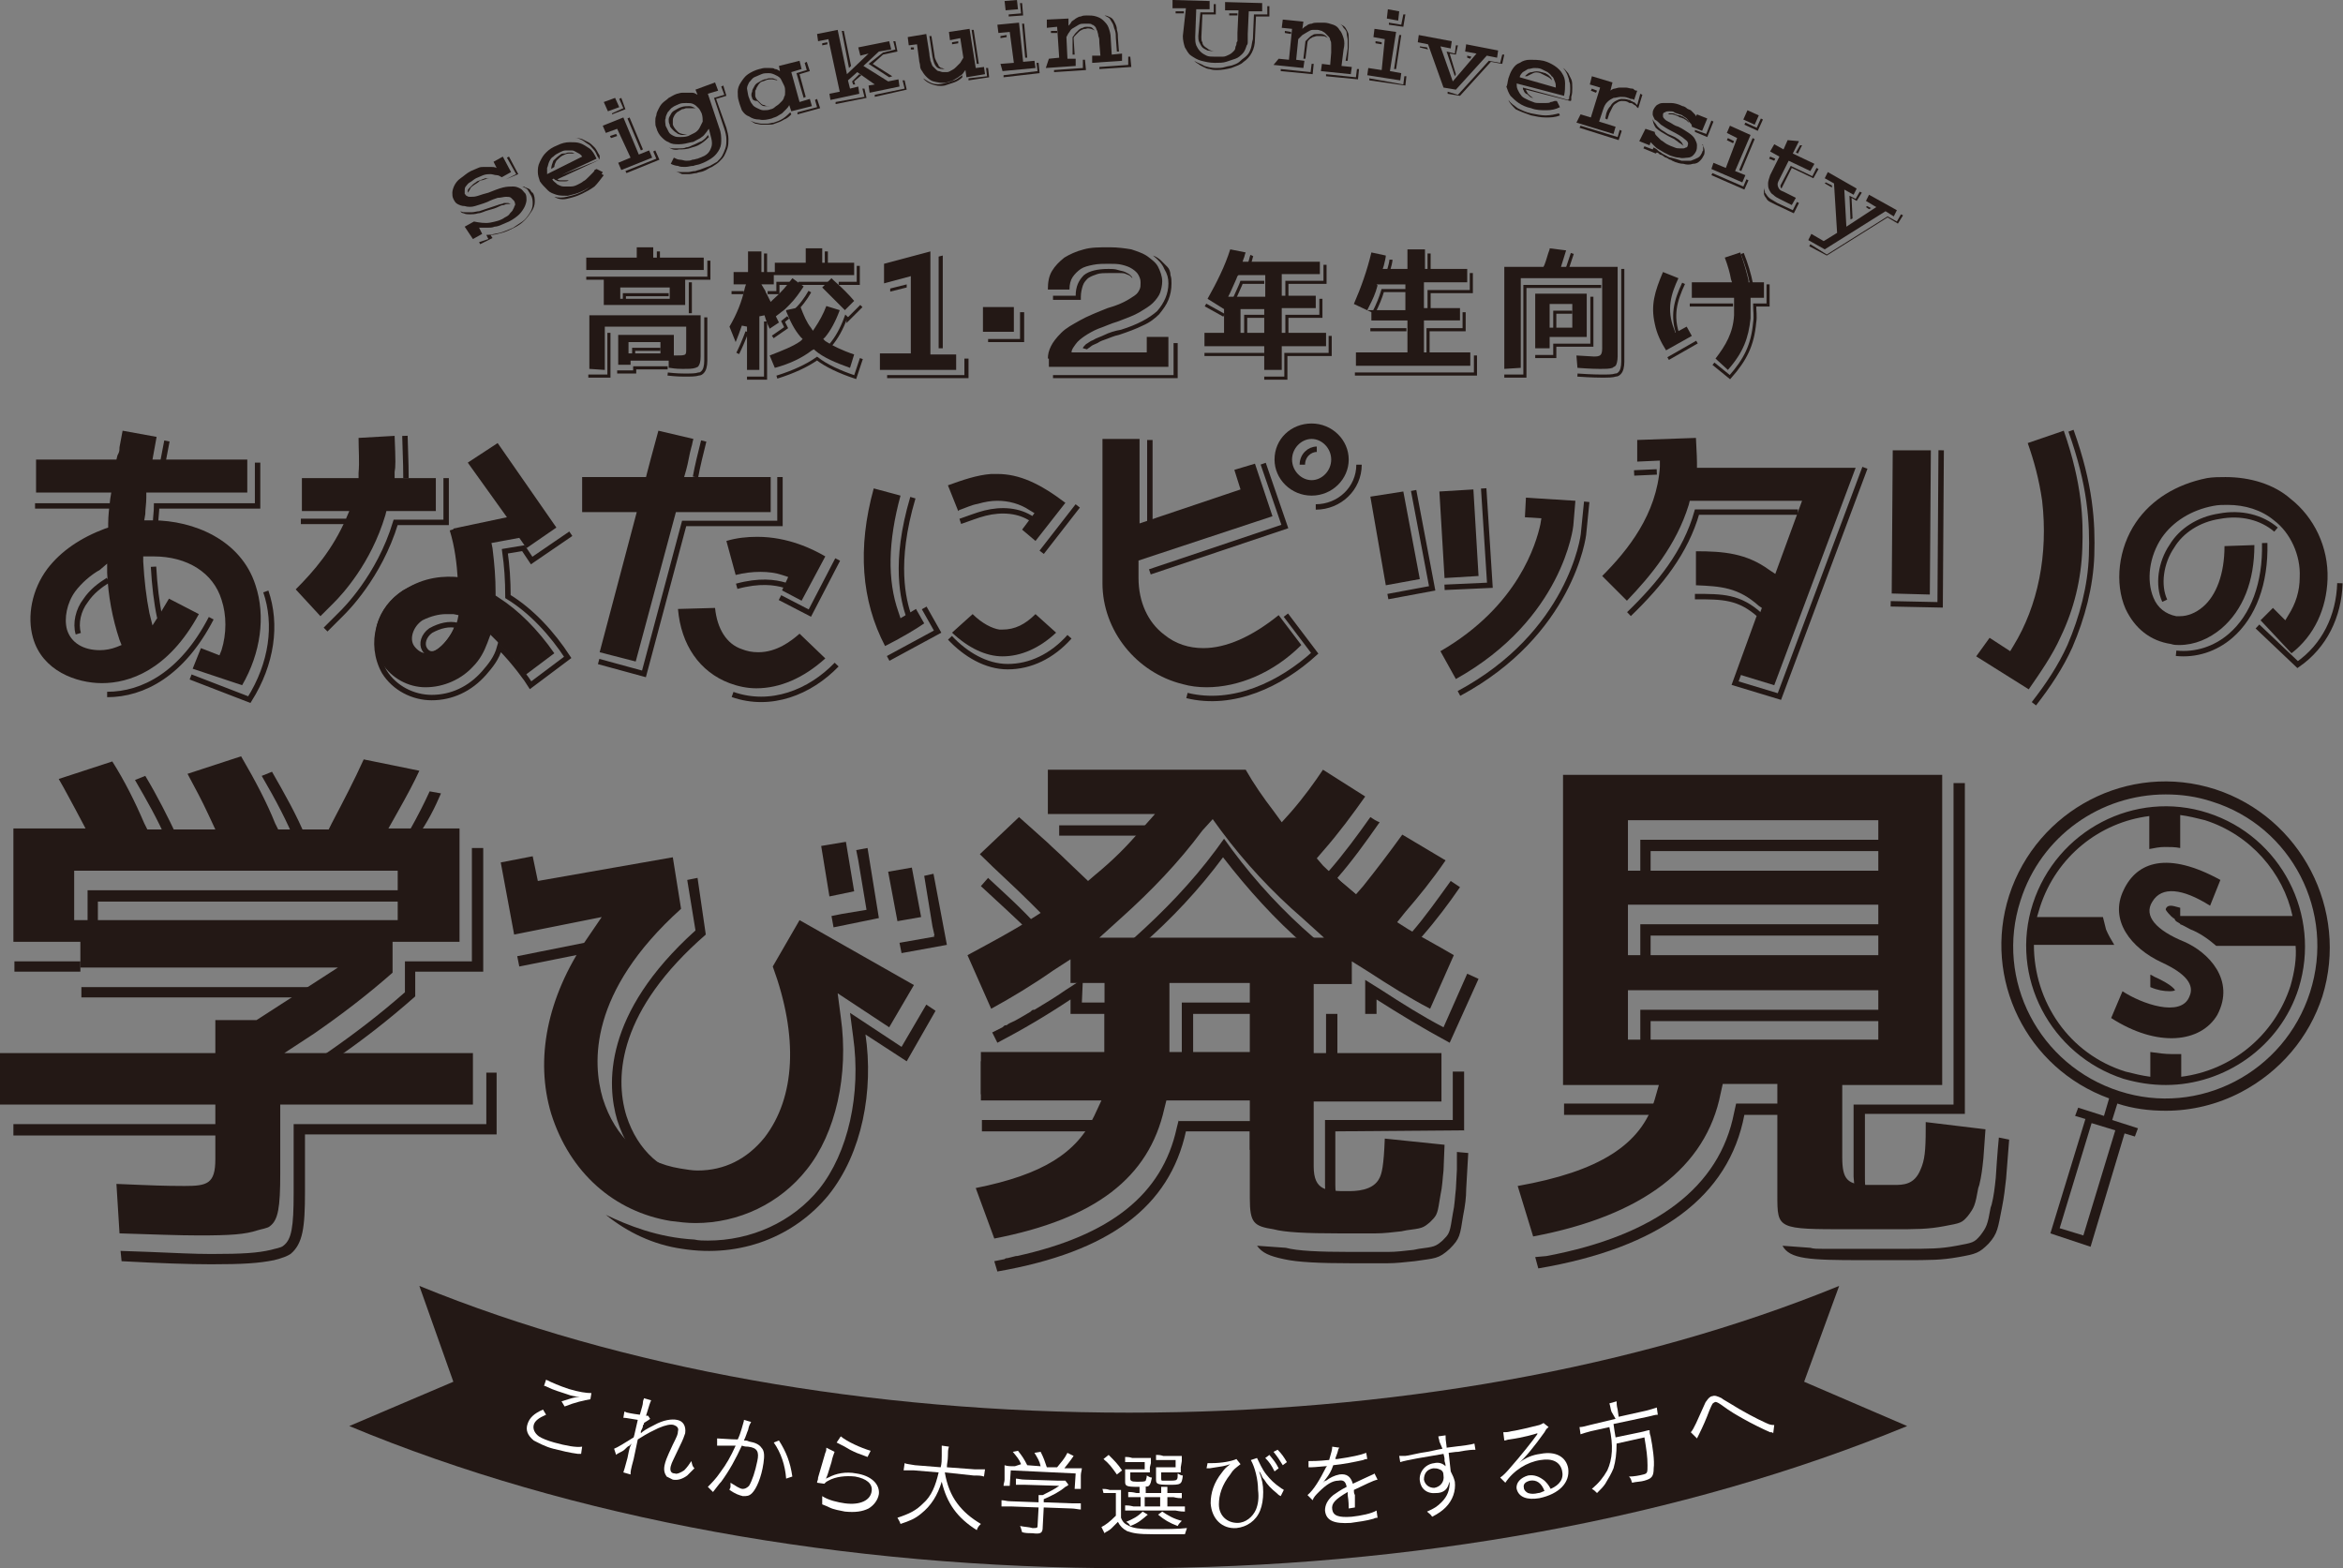 <?xml version="1.0" encoding="utf-8"?>
<!-- Generator: Adobe Illustrator 21.0.2, SVG Export Plug-In . SVG Version: 6.00 Build 0)  -->
<svg version="1.1" id="レイヤー_1" xmlns="http://www.w3.org/2000/svg" xmlns:xlink="http://www.w3.org/1999/xlink" x="0px"
	 y="0px" viewBox="0 0 227.4 152.2" style="enable-background:new 0 0 227.4 152.2;" xml:space="preserve">
<rect x="0" y="0" width="227.4" height="152.2" fill="#808080" stroke="none"/>
<style type="text/css">
	.st0{fill:#231815;}
	.st1{fill:#FFFFFF;}
	.st2{fill:none;stroke:#231815;stroke-width:0.526;stroke-miterlimit:10;}
	.st3{fill:none;stroke:#231815;stroke-width:0.3;stroke-miterlimit:10;}
</style>
<g>
	<g>
		<path class="st0" d="M175.1,134.1l3.4-9.3c-19.6,8-43.6,12.3-68.9,12.3s-49.3-4.3-68.9-12.3l3.3,9.3l-10.1,4.3
			c21.6,9,48,13.8,75.6,13.8c27.7,0,54-4.9,75.6-13.8L175.1,134.1z"/>
	</g>
	<g>
		<path class="st1" d="M53,137.3c-0.7,0.3-1.1,0.6-1.2,1s0.1,0.8,0.5,1.1c0.3,0.2,0.8,0.4,1.5,0.6c1.1,0.3,2.1,0.5,2.7,0.4l-0.1,0.7
			c-0.1,0-0.2,0-0.3,0c-0.8-0.1-1.6-0.3-2.4-0.5s-1.5-0.6-1.9-0.8c-0.6-0.5-0.8-1-0.6-1.6c0.2-0.6,0.6-1,1.5-1.4L53,137.3z
			 M53,133.9c0.6,0.3,1.3,0.6,2.2,0.9c1,0.3,1.7,0.4,2.2,0.4l-0.1,0.6c-0.6,0.1-1.5,0.3-2.5,0.7l-0.3-0.5c0.7-0.2,0.9-0.3,1.4-0.4
			c0.1,0,0.1,0,0.2,0s0.1,0,0.2,0c-0.5-0.1-0.8-0.1-1.3-0.3c-0.6-0.2-1.3-0.4-1.9-0.7c-0.2-0.1-0.2-0.1-0.3-0.1L53,133.9z"/>
		<path class="st1" d="M59.6,140.6c0.3-0.1,1.1-0.6,1.9-1.1c0.1-0.3,0.2-0.9,0.4-1.7c-1.2-0.2-1.2-0.2-1.4-0.2l0.1-0.6
			c0.1,0,0.2,0.1,0.3,0.1c0,0,0.4,0.1,1.2,0.2c0.2-0.7,0.3-1,0.3-1.2s0.1-0.3,0.1-0.4l0.7,0.2c-0.1,0.2-0.2,0.5-0.5,1.5
			c0.1,0,0.1,0,0.2,0l0.2,0.3c-0.1,0.1-0.3,0.2-0.6,0.4c0,0.1,0,0.2-0.1,0.2c0,0.2,0,0.2-0.2,0.6c0,0,0,0,0,0.1s0,0.1,0,0.1l0,0
			c0.2-0.2,0.5-0.4,1.3-0.8c0.9-0.5,1.7-0.6,2.2-0.5c0.6,0.1,0.9,0.6,0.8,1.3c-0.1,0.3-0.2,0.6-0.5,1.2c-0.6,1.3-0.8,1.6-0.9,2
			s0,0.7,0.4,0.7c0.2,0.1,0.6-0.1,0.9-0.3c0.3-0.3,0.5-0.6,0.7-0.9c0.1,0.4,0.1,0.5,0.3,0.7c-0.4,0.4-0.5,0.5-0.7,0.7
			c-0.4,0.3-0.9,0.5-1.4,0.4c-0.2-0.1-0.4-0.2-0.6-0.3c-0.2-0.3-0.3-0.6-0.2-1.1c0.1-0.4,0.1-0.5,0.8-2c0.4-0.8,0.5-1,0.5-1.3
			c0.1-0.3-0.1-0.5-0.4-0.6s-0.8,0-1.5,0.3c-0.6,0.3-0.9,0.4-2,1.1l-0.4,1.9c-0.3,1.1-0.3,1.2-0.3,1.5l-0.7-0.2
			c0.1-0.3,0.1-0.3,0.4-1.4c0.2-1,0.2-1,0.4-1.4l0,0c-0.1,0.1-0.1,0.1-0.2,0.2c-0.2,0.1-0.2,0.1-0.5,0.4c-0.1,0.1-0.3,0.2-0.5,0.3
			c-0.2,0.1-0.2,0.1-0.3,0.2L59.6,140.6z"/>
		<path class="st1" d="M69.6,139.6c0.3,0,1.3,0.1,2,0.1c0.3-0.6,0.5-1.5,0.6-1.8v-0.1l0.7,0.2c-0.1,0.2-0.2,0.3-0.3,0.8
			c-0.1,0.2-0.2,0.6-0.4,1c0.2,0,0.3,0,0.5,0.1c0.6,0.1,1,0.3,1.2,0.6c0.3,0.3,0.3,0.8,0.2,1.5c-0.2,1.4-0.7,2.5-1.1,2.9
			c-0.3,0.3-0.5,0.3-0.9,0.3c-0.4-0.1-0.7-0.2-1.3-0.6c0-0.1,0.1-0.2,0.1-0.3c0-0.1,0-0.2,0-0.4c0.5,0.3,0.9,0.6,1.2,0.6
			c0.2,0,0.4-0.1,0.6-0.3c0.3-0.5,0.6-1.4,0.8-2.4c0.2-0.9,0-1.3-0.9-1.4c-0.2,0-0.3,0-0.6-0.1c-0.6,1.3-1.2,2.4-2,3.5
			c-0.2,0.2-0.4,0.5-0.8,1l-0.5-0.5c0.3-0.3,0.8-0.8,1.2-1.4c0.6-0.8,1-1.5,1.5-2.6c-0.8,0-1.2,0-1.3,0c-0.2,0-0.3,0-0.5,0
			L69.6,139.6z M75.6,139.8c0.7,1.1,1.1,2.1,1.3,3.5l-0.6,0.2c-0.1-1.3-0.5-2.5-1.2-3.5L75.6,139.8z"/>
		<path class="st1" d="M81,140.9c-0.1,0.3-0.2,0.5-0.3,1c-0.4,1.3-0.4,1.3-0.5,1.5c0,0.1,0,0.1-0.1,0.2l0,0c0.1-0.1,0.2-0.2,0.3-0.2
			c0.7-0.4,1.7-0.6,2.7-0.4c1.4,0.2,2.3,1,2.2,2c-0.1,0.6-0.5,1.1-1,1.4c-0.6,0.3-1.3,0.4-2.3,0.3c-0.5-0.1-1.1-0.2-1.5-0.4
			c-0.2-0.1-0.2-0.1-0.7-0.3c0-0.1,0-0.1,0-0.2c0-0.2,0-0.3,0-0.6c0.6,0.4,1.5,0.6,2.2,0.7c1.5,0.2,2.5-0.3,2.6-1.2
			c0.1-0.7-0.5-1.2-1.6-1.4c-0.9-0.1-1.9,0-2.6,0.4c-0.2,0.1-0.2,0.1-0.4,0.3l-0.7-0.1c0-0.2,0.1-0.2,0.1-0.5
			c0.2-0.7,0.5-1.7,0.7-2.4c0.1-0.2,0.1-0.3,0.1-0.5L81,140.9z M81.6,139.4c0.6,0.5,1.9,1.1,2.9,1.4l-0.3,0.6
			c-1.1-0.4-1.1-0.4-1.7-0.7c-0.5-0.3-0.5-0.3-1.3-0.7L81.6,139.4z"/>
		<path class="st1" d="M91.7,142.9c0.2,1.2,0.6,2.2,1.2,3s1.3,1.4,2.3,2c-0.2,0.2-0.3,0.3-0.4,0.6c-1.9-1.2-2.9-2.6-3.4-4.7
			c-0.4,1.3-1,2.3-2,3.1c-0.6,0.5-1.1,0.7-2,1c-0.1-0.3-0.2-0.4-0.3-0.6c1.2-0.4,1.8-0.7,2.5-1.4c0.8-0.7,1.2-1.7,1.5-3l-2.4-0.2
			c-0.5,0-0.7,0-1,0l0.1-0.7c0.2,0.1,0.5,0.1,1,0.2l2.5,0.2c0.1-0.4,0.1-0.7,0.1-1.1s0-0.7,0-1l0.7,0.1c-0.1,0.3-0.1,0.5-0.1,0.9
			c0,0.5-0.1,0.7-0.1,1.1l2.7,0.2c0.5,0,0.8,0,1,0l-0.1,0.7c-0.3-0.1-0.5-0.1-1-0.1L91.7,142.9z"/>
		<path class="st1" d="M101.2,148.2c0,0.6-0.2,0.7-1,0.6c-0.3,0-0.7,0-1-0.1c-0.1-0.3-0.1-0.4-0.2-0.6c0.5,0.1,0.9,0.1,1.2,0.2
			c0.4,0,0.5,0,0.5-0.2l0.1-1.8l-2.7-0.1c-0.4,0-0.7,0-0.9,0v-0.6c0.3,0,0.5,0.1,0.9,0.1l2.7,0.1v-0.2c0-0.2,0-0.3,0-0.5h0.4
			c0.6-0.3,1.2-0.6,1.6-0.9l-3.3-0.1c-0.3,0-0.6,0-0.9,0v-0.6c0.2,0,0.5,0.1,0.9,0.1l3.2,0.1c0.3,0,0.5,0,0.7,0l0.3,0.4
			c-0.1,0.1-0.1,0.1-0.3,0.2c-0.6,0.5-1.2,0.8-2.1,1.2v0.3l2.7,0.1c0.4,0,0.7,0,0.9,0v0.6c-0.2,0-0.6-0.1-0.9-0.1l-2.7-0.1
			L101.2,148.2z M99.1,142.1c-0.2-0.5-0.4-0.7-0.8-1.2l0.5-0.1c0.4,0.5,0.6,0.8,0.9,1.4l1.3,0.1c-0.1-0.5-0.3-0.8-0.6-1.3l0.6-0.1
			c0.3,0.6,0.4,0.9,0.6,1.5h1c0.4-0.5,0.7-0.8,1-1.4l0.6,0.3c-0.4,0.6-0.6,0.8-0.9,1.2h0.7c0.5,0,0.7,0,1,0c0,0.2-0.1,0.4-0.1,0.7
			v0.7c0,0.2,0,0.4,0,0.6h-0.6l0.1-1.5l-6.3-0.3l-0.1,1.5h-0.6c0-0.2,0.1-0.4,0.1-0.6v-0.7c0-0.3,0-0.5,0-0.7c0.3,0.1,0.5,0.1,1,0.1
			L99.1,142.1z"/>
		<path class="st1" d="M107,144.5c0.2,0,0.4,0,0.7,0.1h0.4c0.3,0,0.4,0,0.7,0c0,0.3,0,0.5,0,0.9v1.8c0.2,0.5,0.4,0.6,0.8,0.8
			c0.4,0.2,1,0.3,2,0.3c1.7,0,2.7,0,3.6-0.1c-0.1,0.3-0.1,0.3-0.2,0.6c-0.9,0-1.9,0-3,0c-1.6,0-2-0.1-2.6-0.3
			c-0.4-0.2-0.7-0.5-0.9-0.9c-0.3,0.3-0.4,0.4-0.6,0.6c-0.1,0.1-0.1,0.1-0.4,0.3c-0.2,0.1-0.2,0.1-0.3,0.2l-0.3-0.6
			c0.4-0.2,0.8-0.5,1.4-1.1v-2.2h-0.5c-0.3,0-0.4,0-0.7,0L107,144.5z M107.6,141.2c0.6,0.6,0.9,0.9,1.3,1.5l-0.5,0.4
			c-0.5-0.7-0.7-1-1.3-1.5L107.6,141.2z M110.3,145.3c-0.4,0-0.6,0-0.8,0v-0.5c0.2,0,0.4,0,0.8,0.1h0.3c0-0.3,0-0.4,0-0.6h0.6
			c0,0.2,0,0.3,0,0.6h1.5c0-0.3,0-0.4,0-0.6h0.6c0,0.2,0,0.3,0,0.6h0.6c0.4,0,0.6,0,0.8,0v0.5c-0.2,0-0.4,0-0.8-0.1h-0.6v0.9h0.8
			c0.4,0,0.7,0,0.9,0v0.5c-0.2,0-0.4,0-0.9-0.1H110c-0.4,0-0.6,0-0.8,0v-0.5c0.2,0,0.4,0,0.8,0.1h0.7v-0.9H110.3z M111.6,142.4
			c0,0.2,0,0.4,0,0.5c-0.2,0-0.3,0-0.6,0h-1.3v0.6c0,0.2,0.1,0.3,0.6,0.3c0.6,0,0.8,0,0.9-0.1c0-0.1,0.1-0.2,0.1-0.5
			c0.2,0.1,0.3,0.2,0.5,0.2c-0.1,0.4-0.1,0.6-0.3,0.8c-0.1,0.1-0.4,0.1-1.1,0.1c-1.1,0-1.2-0.1-1.2-0.5v-0.7c0-0.2,0-0.3,0-0.5
			c0.1,0,0.3,0,0.6,0h1.3v-0.7h-1.2c-0.3,0-0.5,0-0.7,0v-0.5c0.2,0,0.4,0,0.7,0.1h1c0.4,0,0.6,0,0.8,0c0,0.1,0,0.3,0,0.5
			L111.6,142.4z M111.4,147c-0.6,0.5-0.9,0.8-1.7,1.1c-0.1-0.2-0.2-0.3-0.4-0.4c0.7-0.3,1.1-0.5,1.6-1L111.4,147z M111.1,146.2h1.5
			v-0.9h-1.5V146.2z M114.6,142.4c0,0.2,0,0.4,0,0.5c-0.2,0-0.3,0-0.6,0h-1.3v0.6c0,0.1,0,0.2,0.1,0.2s0.3,0,0.5,0
			c0.6,0,0.8,0,0.9-0.1s0.1-0.2,0.1-0.6c0.2,0.1,0.3,0.2,0.5,0.2c-0.1,0.9-0.2,0.9-1.4,0.9c-1.1,0-1.2-0.1-1.2-0.5v-0.7
			c0-0.2,0-0.3,0-0.5c0.1,0,0.3,0,0.6,0h1.3v-0.7h-1.2c-0.3,0-0.5,0-0.7,0v-0.5c0.2,0,0.4,0,0.7,0.1h1c0.4,0,0.6,0,0.8,0
			c0,0.1,0,0.3,0,0.5L114.6,142.4z M112.8,146.7c0.6,0.4,1.1,0.7,1.9,0.9c-0.2,0.2-0.3,0.3-0.4,0.5c-0.8-0.3-1.3-0.6-1.9-1.1
			L112.8,146.7z"/>
		<path class="st1" d="M117.2,142c0.2,0,0.2,0,0.4,0c1,0,2-0.2,2.4-0.4l0.4,0.5c-0.5,0.4-0.7,0.5-1,1c-0.8,1-1.1,2-1.1,2.9
			c0,1.1,0.8,1.8,1.8,1.8c0.8,0,1.5-0.6,1.8-1.3c0.2-0.5,0.3-1.1,0.2-1.9c0-1-0.3-2.2-0.7-2.9l0.6-0.2c0.2,0.4,0.5,1.1,0.9,1.6
			s0.8,0.9,1.4,1.3c0.1,0.1,0.2,0.1,0.3,0.2l-0.3,0.6c-0.2-0.1-0.2-0.1-0.4-0.3c-0.5-0.4-0.9-0.8-1.2-1.3c-0.2-0.2-0.2-0.3-0.3-0.5
			c-0.1-0.2-0.1-0.2-0.2-0.3c0.3,0.8,0.4,1.3,0.4,2s-0.1,1.3-0.3,1.8c-0.4,1-1.3,1.6-2.3,1.7c-1.4,0.1-2.4-0.9-2.5-2.4
			c0-1,0.3-2,1.1-3c0.3-0.4,0.3-0.4,0.8-0.8c-0.6,0.2-0.7,0.2-2,0.4c-0.2,0-0.2,0-0.3,0L117.2,142z M123.2,141.2
			c0.4,0.5,0.6,0.7,0.9,1.3l-0.4,0.3c-0.3-0.6-0.5-0.9-0.9-1.3L123.2,141.2z M124,140.7c0.4,0.4,0.6,0.7,0.9,1.2l-0.4,0.3
			c-0.3-0.5-0.5-0.8-0.9-1.3L124,140.7z"/>
		<path class="st1" d="M129,141.7c0.2-0.7,0.3-1,0.3-1.3l0.7,0.1c-0.1,0.1-0.1,0.1-0.2,0.5c-0.1,0.3-0.2,0.5-0.2,0.6
			c0.1,0,0.1,0,0.2,0c1.4-0.2,2.3-0.4,2.8-0.6l0.1,0.6c-0.1,0-0.2,0-0.4,0.1c-0.9,0.2-1.9,0.4-2.9,0.5c-0.2,0.6-0.4,0.9-0.7,1.3
			c-0.1,0.1-0.2,0.3-0.3,0.4c-0.1,0.1-0.1,0.1-0.1,0.1l0,0l0,0l0,0c0.3-0.3,0.3-0.3,0.4-0.3c0.4-0.3,0.8-0.5,1.3-0.6
			c0.7-0.1,1.1,0.2,1.3,0.9c0.6-0.3,1.1-0.5,1.5-0.7s0.5-0.2,0.6-0.3l0.3,0.6c-0.5,0.1-1.2,0.5-2.3,1c0,0.2,0,0.3,0.1,0.5
			c0,0.1,0,0.3,0,0.5s0,0.3,0,0.4s0,0.2,0,0.3l-0.6,0.1c0-0.2,0-0.7-0.1-1.3c0-0.1,0-0.2,0-0.3c-1.2,0.7-1.6,1.1-1.5,1.7
			s0.6,0.8,1.9,0.7c0.9-0.1,1.9-0.3,2.4-0.6l0.1,0.7c-0.1,0-0.2,0-0.4,0.1c-0.7,0.2-1.5,0.3-2.2,0.4c-1.6,0.1-2.4-0.2-2.5-1.2
			c0-0.5,0.2-1,0.8-1.5c0.3-0.2,0.7-0.5,1.3-0.8c-0.1-0.5-0.3-0.7-0.8-0.6c-0.6,0-1.2,0.4-1.9,1.1c-0.3,0.3-0.5,0.5-0.6,0.8
			l-0.5-0.5c0.6-0.5,1.2-1.5,1.8-2.7c0,0,0,0,0.1-0.1c0,0-0.1,0-0.2,0s-1,0.1-1.3,0.1h-0.1c-0.1,0-0.1,0-0.2,0v-0.6
			c0.3,0,1,0,1.9-0.1L129,141.7z"/>
		<path class="st1" d="M139.7,139.9c0-0.2-0.1-0.3-0.1-0.5l0.7-0.1c0,0.3,0,0.4,0.1,1.1v0.1c1.7-0.2,2.4-0.3,2.7-0.4l0.1,0.6
			c-0.3,0-0.6,0-1.7,0.2c-0.1,0-0.2,0-0.9,0.1l0.2,1.8c0.2,0.4,0.3,0.6,0.4,1c0.1,0.9-0.2,1.8-0.9,2.5c-0.3,0.3-0.7,0.6-1.3,0.9
			c-0.2-0.3-0.3-0.3-0.5-0.5c0.7-0.3,1-0.5,1.4-0.9c0.6-0.6,0.8-1.2,0.8-2c-0.1,0.2-0.1,0.3-0.2,0.5c-0.2,0.4-0.6,0.6-1.1,0.6
			c-0.9,0.1-1.5-0.4-1.6-1.2c-0.1-0.8,0.5-1.6,1.4-1.7c0.4-0.1,0.8,0,1.1,0.3c0-0.1,0-0.2-0.1-0.5c0,0,0-0.1,0-0.2s0-0.1-0.1-0.5
			c-1.8,0.3-3.6,0.6-4.2,0.8l-0.1-0.6c0.2,0,0.2,0,0.4,0c0.3,0,0.3,0,1.7-0.3c0.8-0.1,1.5-0.3,2.1-0.4L139.7,139.9z M139.7,142.6
			c-0.2-0.1-0.4-0.1-0.6-0.1c-0.6,0.1-0.9,0.5-0.9,1.1c0.1,0.5,0.5,0.8,1,0.8c0.6-0.1,1-0.6,0.9-1.2
			C140.1,142.9,140,142.7,139.7,142.6z"/>
		<path class="st1" d="M145.9,139c0.3,0,0.4,0,0.8-0.1c0.7-0.1,1.9-0.4,2.7-0.6c0.2-0.1,0.3-0.1,0.4-0.2l0.5,0.4
			c-0.1,0.1-0.2,0.1-0.4,0.5c-1,1.4-1.9,2.5-2.5,3l0,0c0.6-0.5,1.3-0.8,2.1-0.9c1.5-0.3,2.5,0.3,2.7,1.4c0.2,1.4-0.9,2.5-2.8,2.9
			c-1.2,0.2-2-0.1-2.2-0.9c-0.1-0.6,0.4-1.1,1.1-1.3c0.6-0.1,1.1,0.1,1.6,0.5c0.2,0.2,0.4,0.4,0.6,0.8c0.9-0.4,1.3-1,1.1-1.8
			c-0.2-0.8-0.9-1.2-2.1-1c-1.3,0.2-2.6,1-3.4,2.2l-0.5-0.5c0.3-0.2,0.6-0.5,1.1-1.1c0.8-0.9,2-2.4,2.5-3.1c0-0.1,0-0.1,0.1-0.1l0,0
			l0,0l0,0c0,0,0,0-0.1,0c-0.3,0.1-1.3,0.4-2.7,0.6c-0.2,0-0.3,0.1-0.5,0.1L145.9,139z M148.5,143.7c-0.4,0.1-0.7,0.3-0.6,0.7
			c0,0.2,0.2,0.4,0.4,0.5c0.3,0.1,0.6,0.1,1,0c0.2,0,0.3-0.1,0.6-0.2C149.6,143.9,149.1,143.6,148.5,143.7z"/>
		<path class="st1" d="M156.4,137c-0.1-0.3-0.1-0.5-0.2-0.8l0.7-0.2c0,0.2,0,0.4,0.1,0.8l0.1,0.7l2.7-0.6c0.4-0.1,0.7-0.2,1-0.3
			l0.1,0.7c-0.3,0-0.5,0.1-1,0.2l-3.3,0.7c0.1,0.6,0.1,0.8,0.2,1.3l2.4-0.5c0.5-0.1,0.7-0.2,0.9-0.2c0,0.2,0,0.3,0.1,0.6
			c0.2,1,0.4,2.4,0.3,3.1c0,0.8-0.2,1-0.9,1.2c-0.3,0.1-0.8,0.1-1.2,0.2c-0.1-0.3-0.1-0.4-0.3-0.6c0.5,0,1-0.1,1.4-0.2
			s0.4-0.2,0.4-0.9c0-0.8-0.1-1.5-0.3-2.7l-2.7,0.6c0,1-0.1,1.7-0.3,2.4c-0.2,0.5-0.5,1-0.8,1.5c-0.2,0.3-0.4,0.5-0.8,0.9
			c-0.2-0.2-0.3-0.3-0.5-0.4c0.7-0.6,1.1-1.1,1.5-1.8c0.5-1.1,0.6-2.4,0.2-4.2l-1.8,0.4c-0.4,0.1-0.7,0.2-1,0.3l-0.1-0.7
			c0.3,0,0.6-0.1,1-0.2l2.5-0.6L156.4,137z"/>
		<path class="st1" d="M164.1,139c0.3-0.3,0.7-1.3,1.2-2.4c0.2-0.4,0.2-0.5,0.3-0.6c0.2-0.3,0.4-0.5,0.6-0.5c0.2-0.1,0.5,0,0.9,0.2
			c0.1,0.1,0.3,0.2,0.8,0.5c1.1,0.7,2.6,1.5,3.5,1.9c0.4,0.2,0.6,0.2,0.8,0.2l-0.1,0.8c-0.1-0.1-0.1-0.1-0.3-0.1
			c-0.7-0.3-1.9-0.9-2.6-1.3s-1.1-0.6-2.2-1.4c-0.3-0.2-0.5-0.3-0.6-0.2c-0.2,0.1-0.2,0.1-0.5,0.8c-0.3,0.8-0.6,1.5-1,2.3
			c-0.1,0.2-0.1,0.2-0.2,0.4L164.1,139z"/>
	</g>
</g>
<g>
	<path class="st0" d="M45.1,22l0.9-0.5c0.5,0.1,1.1,0.2,1.6,0.1c0.5-0.1,1-0.2,1.4-0.5c0.2-0.1,0.4-0.2,0.5-0.4
		c0.1-0.1,0.3-0.3,0.3-0.4c0.1-0.1,0.1-0.3,0.2-0.4c0-0.1,0-0.2-0.1-0.4c-0.1-0.1-0.2-0.2-0.3-0.3c-0.1-0.1-0.3-0.1-0.5-0.1
		s-0.5,0.1-0.8,0.1c-0.3,0.1-0.6,0.2-1,0.4c-0.5,0.2-0.9,0.3-1.2,0.4s-0.7,0.1-1,0c-0.3,0-0.5-0.1-0.7-0.2c-0.2-0.1-0.3-0.3-0.4-0.5
		s-0.1-0.4-0.1-0.6c0-0.2,0.1-0.5,0.2-0.7s0.3-0.5,0.6-0.7c0.3-0.2,0.6-0.5,1-0.7c0.2-0.1,0.5-0.2,0.7-0.3s0.4-0.1,0.6-0.1
		s0.4,0,0.6,0s0.4,0,0.6,0.1l-0.3-0.6l0.9-0.5l0.8,1.5l-0.9,0.5c-0.2-0.1-0.3-0.2-0.5-0.2s-0.4-0.1-0.6-0.1s-0.4,0-0.7,0.1
		c-0.2,0.1-0.5,0.2-0.7,0.3s-0.4,0.3-0.6,0.4c-0.2,0.1-0.3,0.3-0.4,0.4c-0.1,0.1-0.1,0.3-0.1,0.4c0,0.1,0,0.2,0,0.3
		c0.1,0.1,0.1,0.2,0.2,0.2c0.1,0.1,0.2,0.1,0.4,0.1c0.2,0,0.4,0,0.7-0.1c0.3-0.1,0.6-0.2,1-0.3c0.5-0.2,1-0.4,1.4-0.5s0.7-0.1,1-0.1
		s0.5,0.1,0.7,0.2c0.2,0.1,0.3,0.3,0.5,0.5c0.1,0.2,0.1,0.4,0.1,0.6c0,0.2-0.1,0.5-0.2,0.7s-0.3,0.5-0.5,0.7s-0.6,0.5-1,0.7
		c-0.2,0.1-0.5,0.2-0.7,0.3S48.2,22,48,22c-0.2,0.1-0.5,0.1-0.7,0.1s-0.5,0-0.8,0l0.3,0.6l-0.9,0.5L45.1,22z M44.7,20.5
		c0.2,0.1,0.3,0.1,0.5,0.1s0.4,0,0.6,0s0.5-0.1,0.7-0.1c0.3-0.1,0.6-0.2,0.9-0.3s0.6-0.2,0.9-0.3c0.2-0.1,0.5-0.1,0.6-0.2
		c0.2,0,0.3,0,0.4,0s0.2,0.1,0.3,0.1c-0.1,0-0.2,0-0.3,0c-0.1,0-0.2,0-0.4,0.1c-0.2,0-0.4,0.1-0.6,0.2s-0.5,0.2-0.9,0.3
		s-0.7,0.3-1,0.3c-0.3,0.1-0.6,0.1-0.8,0.1c-0.2,0-0.4,0-0.6-0.1C44.9,20.7,44.7,20.6,44.7,20.5z M45.4,18.7c0-0.1,0-0.1,0-0.2
		c0-0.1,0.1-0.2,0.2-0.3s0.2-0.2,0.3-0.3c0.1-0.1,0.3-0.2,0.4-0.3c0.3-0.1,0.5-0.2,0.8-0.3c0.3,0,0.5,0,0.7,0c-0.1,0-0.2,0-0.3,0
		c-0.1,0-0.2,0-0.4,0.1c-0.1,0-0.2,0.1-0.4,0.1c-0.1,0-0.2,0.1-0.3,0.2c-0.3,0.2-0.5,0.3-0.7,0.5C45.6,18.4,45.5,18.6,45.4,18.7z
		 M47.4,23.2l-0.2-0.4c0.4,0,0.8-0.1,1.3-0.2c0.4-0.1,0.8-0.3,1.3-0.5c0.3-0.2,0.6-0.4,0.9-0.6c0.3-0.2,0.5-0.5,0.7-0.8
		s0.3-0.6,0.3-0.9c0-0.3,0-0.6-0.2-0.9c-0.1-0.2-0.2-0.3-0.3-0.5c-0.1-0.1-0.3-0.2-0.5-0.3c0.1,0,0.2,0,0.3,0.1
		c0.1,0,0.2,0.1,0.3,0.1c0.1,0.1,0.2,0.1,0.2,0.2c0.1,0.1,0.1,0.2,0.2,0.2c0.2,0.3,0.2,0.6,0.2,0.9c0,0.3-0.1,0.6-0.3,0.9
		c-0.2,0.3-0.4,0.6-0.7,0.9c-0.3,0.3-0.6,0.5-1,0.7s-0.8,0.4-1.2,0.5c-0.4,0.1-0.7,0.2-1.1,0.2l0.2,0.3l-1.2,0.6l-0.1-0.2L47.4,23.2
		z M49.1,17.4l1-0.5l-0.9-1.6l0.2-0.1l0.9,1.7L49.1,17.4L49.1,17.4z"/>
	<path class="st0" d="M52.4,17.6c-0.1-0.3-0.2-0.6-0.2-0.9c0-0.3,0-0.6,0.2-1s0.3-0.6,0.6-0.9s0.6-0.5,1.1-0.7
		c0.4-0.2,0.8-0.3,1.2-0.3c0.4,0,0.7,0,1,0.1s0.6,0.3,0.9,0.5s0.5,0.6,0.7,1l-4.3,2c0.1,0.2,0.3,0.3,0.5,0.5
		c0.2,0.1,0.4,0.2,0.6,0.2s0.4,0,0.7,0s0.5-0.1,0.7-0.2c0.2-0.1,0.4-0.2,0.5-0.3c0.2-0.1,0.3-0.2,0.5-0.4c0.1-0.1,0.3-0.3,0.4-0.4
		s0.2-0.2,0.2-0.3l0.2-0.1l0.6,0.3c-0.2,0.4-0.4,0.7-0.8,1.1c-0.4,0.3-0.8,0.6-1.3,0.8c-0.4,0.2-0.9,0.3-1.3,0.4
		c-0.4,0-0.8,0-1.1-0.1c-0.3-0.1-0.6-0.2-0.8-0.4C52.8,18.1,52.6,17.9,52.4,17.6z M56.5,15.2c-0.1-0.2-0.3-0.3-0.5-0.4
		c-0.2-0.1-0.3-0.2-0.5-0.2s-0.4,0-0.6,0s-0.4,0.1-0.6,0.2c-0.2,0.1-0.4,0.2-0.6,0.4c-0.2,0.1-0.3,0.3-0.4,0.5s-0.1,0.4-0.2,0.6
		c0,0.2,0,0.4,0,0.6L56.5,15.2z M53.5,16.4c0-0.3,0.1-0.5,0.2-0.8c0.2-0.2,0.4-0.4,0.7-0.6c0.1-0.1,0.2-0.1,0.4-0.1
		c0.1,0,0.2-0.1,0.4-0.1s0.2,0,0.3,0c0.1,0,0.2,0.1,0.3,0.1c-0.2,0-0.4,0-0.6,0s-0.4,0.1-0.6,0.2c-0.2,0.1-0.4,0.3-0.6,0.5
		c-0.1,0.2-0.2,0.4-0.2,0.6L53.5,16.4z M53.8,19.1c0.4,0.1,0.8,0.1,1.2,0c0.4-0.1,0.9-0.2,1.3-0.4c0.5-0.2,0.9-0.5,1.2-0.8
		c0.4-0.3,0.6-0.6,0.9-1l0.2,0.1c-0.3,0.4-0.6,0.8-0.9,1.1c-0.4,0.3-0.8,0.5-1.2,0.7c-0.6,0.3-1.1,0.4-1.5,0.5
		C54.5,19.4,54.1,19.3,53.8,19.1z M58.2,15.5c0,0,0-0.1-0.1-0.1c0-0.1,0-0.1-0.1-0.2c-0.1-0.2-0.2-0.5-0.4-0.7
		c-0.2-0.2-0.3-0.4-0.5-0.5s-0.4-0.3-0.6-0.4s-0.4-0.2-0.7-0.2c0.2,0,0.4,0,0.7,0.1c0.2,0.1,0.4,0.2,0.6,0.3s0.4,0.3,0.6,0.5
		s0.3,0.5,0.5,0.8v0.1v0.1V15.5L58.2,15.5l-4.1,1.9c0.1,0.1,0.2,0.1,0.4,0.1c0.2,0,0.4,0,0.7,0c-0.1,0.1-0.3,0.1-0.4,0.1
		s-0.3,0-0.4,0s-0.3,0-0.4-0.1c-0.1,0-0.2-0.1-0.3-0.2L58.2,15.5z"/>
	<path class="st0" d="M60,15.8l1.2-0.5l-1.3-2.8l-1.1,0.4l-0.3-0.7l2-0.8L62,15l1-0.4l0.3,0.7l-3,1.2L60,15.8z M58.6,9.9l1.1-0.4
		l0.4,0.9L59,10.8L58.6,9.9z M59.2,13.2l0.6-0.2l0.1,0.2l-0.6,0.2L59.2,13.2z M59.4,11l1.1-0.5l-0.4-0.9l0.2-0.1l0.4,1.1l-1.3,0.5
		L59.4,11z M63.7,15.4l-0.3-0.7l0.2-0.1l0.4,0.9l-3.2,1.3l-0.1-0.2L63.7,15.4z M60.9,11.5l0.2-0.1l1.3,3.1l-0.2,0.1L60.9,11.5z"/>
	<path class="st0" d="M65.4,15.3c0.2,0.1,0.4,0.2,0.6,0.2s0.4,0.1,0.6,0.1s0.4,0,0.6-0.1c0.2,0,0.4-0.1,0.5-0.1
		c0.3-0.1,0.5-0.2,0.7-0.3s0.4-0.3,0.5-0.5s0.2-0.4,0.2-0.7s-0.1-0.6-0.2-1l-0.1-0.4c-0.1,0.1-0.2,0.3-0.3,0.4
		c-0.1,0.1-0.2,0.3-0.4,0.4c-0.1,0.1-0.3,0.2-0.5,0.3s-0.3,0.2-0.5,0.2c-0.4,0.1-0.8,0.2-1.2,0.2s-0.7,0-1-0.2
		c-0.3-0.1-0.5-0.3-0.7-0.5s-0.4-0.5-0.5-0.9c-0.1-0.2-0.1-0.4-0.1-0.6c0-0.2,0-0.4,0.1-0.6c0-0.2,0.1-0.4,0.2-0.6
		c0.1-0.2,0.2-0.4,0.4-0.6c0.2-0.2,0.4-0.3,0.6-0.5c0.2-0.1,0.5-0.3,0.8-0.4C65.8,9.1,66,9,66.2,9s0.3,0,0.5,0s0.3,0,0.5,0
		s0.3,0.1,0.5,0.2l-0.2-0.5L69.4,8l0.3,0.8l-1,0.3l1.1,3.3c0.2,0.5,0.2,0.9,0.2,1.3c0,0.4-0.1,0.7-0.3,1c-0.2,0.3-0.4,0.5-0.7,0.7
		s-0.7,0.4-1,0.5c-0.2,0.1-0.5,0.1-0.7,0.2c-0.3,0-0.5,0.1-0.8,0.1s-0.5,0-0.7-0.1c-0.2,0-0.5-0.1-0.7-0.2L65.4,15.3z M64.6,12.2
		c0.1,0.2,0.2,0.4,0.3,0.6c0.1,0.2,0.3,0.3,0.5,0.4c0.2,0.1,0.4,0.1,0.6,0.1s0.5,0,0.8-0.1c0.2-0.1,0.4-0.2,0.6-0.3s0.4-0.3,0.5-0.5
		s0.2-0.4,0.3-0.6c0-0.2,0-0.5-0.1-0.8c-0.1-0.2-0.2-0.4-0.3-0.5c-0.2-0.2-0.3-0.3-0.5-0.4C67.1,10,66.9,10,66.6,10
		c-0.2,0-0.5,0-0.7,0.1s-0.5,0.2-0.6,0.3c-0.2,0.1-0.3,0.3-0.5,0.5c-0.1,0.2-0.2,0.4-0.2,0.6C64.5,11.7,64.6,12,64.6,12.2z
		 M64.9,14.3c0.2,0.1,0.3,0.1,0.5,0.1s0.4,0,0.6,0s0.4,0,0.6-0.1c0.2,0,0.4-0.1,0.6-0.2c0.3-0.1,0.6-0.3,0.9-0.4
		c0.3-0.2,0.5-0.4,0.6-0.6l0.1,0.2c-0.2,0.2-0.4,0.4-0.7,0.6c-0.3,0.2-0.5,0.3-0.9,0.4c-0.5,0.2-0.9,0.2-1.3,0.2
		C65.5,14.6,65.2,14.5,64.9,14.3z M65,12.1c-0.1-0.2-0.1-0.3-0.1-0.5s0.1-0.3,0.2-0.5s0.2-0.3,0.4-0.4c0.2-0.1,0.3-0.2,0.6-0.3
		c0.3-0.1,0.5-0.1,0.8-0.1c0.2,0,0.4,0.1,0.6,0.2c-0.1,0-0.2,0-0.3,0c-0.1,0-0.2,0-0.3,0c-0.1,0-0.2,0-0.3,0c-0.1,0-0.2,0.1-0.4,0.1
		c-0.2,0.1-0.3,0.2-0.5,0.3c-0.1,0.1-0.2,0.2-0.3,0.4s-0.1,0.3-0.1,0.4c0,0.1,0,0.3,0,0.4c0.1,0.3,0.3,0.5,0.5,0.7s0.5,0.2,0.9,0.3
		c-0.2,0-0.3,0-0.5,0S65.9,13,65.8,13c-0.1-0.1-0.3-0.2-0.4-0.3C65.1,12.4,65,12.3,65,12.1z M65.5,16.6c0.2,0.1,0.4,0.1,0.6,0.1
		s0.4,0,0.7,0c0.2,0,0.4-0.1,0.7-0.1c0.2-0.1,0.4-0.1,0.6-0.2c0.3-0.1,0.5-0.2,0.8-0.3c0.2-0.1,0.5-0.3,0.7-0.4
		c0.2-0.2,0.4-0.4,0.5-0.6c0.1-0.2,0.2-0.4,0.3-0.7c0.1-0.3,0.1-0.5,0.1-0.9c0-0.3-0.1-0.7-0.2-1l-1-3l1-0.3L70,8.4l0.2-0.1l0.3,1
		l-1,0.3l1,2.8c0.1,0.4,0.2,0.7,0.2,1.1c0,0.3,0,0.6-0.1,0.9c-0.1,0.3-0.2,0.5-0.3,0.7c-0.1,0.2-0.3,0.4-0.5,0.6
		c-0.2,0.2-0.4,0.3-0.7,0.5c-0.3,0.1-0.5,0.3-0.8,0.4c-0.2,0.1-0.5,0.1-0.7,0.2c-0.2,0-0.5,0.1-0.7,0.1s-0.5,0-0.7,0
		C65.8,16.7,65.7,16.7,65.5,16.6z"/>
	<path class="st0" d="M71.7,9.8c-0.1-0.3-0.1-0.6-0.1-0.9c0-0.3,0.1-0.6,0.3-0.9c0.2-0.3,0.4-0.6,0.7-0.8c0.3-0.2,0.7-0.4,1.1-0.5
		c0.1,0,0.3-0.1,0.5-0.1s0.3,0,0.5,0s0.4,0,0.5,0.1c0.2,0,0.3,0.1,0.5,0.2l-0.1-0.5l2-0.5l0.2,0.8l-1,0.3l0.8,2.9l1-0.3l0.2,0.7
		l-2,0.5l-0.2-0.6c-0.1,0.2-0.2,0.3-0.3,0.4S76,10.9,75.9,11c-0.2,0.1-0.3,0.2-0.5,0.3s-0.3,0.1-0.5,0.2c-0.4,0.1-0.8,0.2-1.2,0.1
		c-0.4,0-0.7-0.1-1-0.3c-0.3-0.1-0.5-0.3-0.7-0.6C71.9,10.4,71.8,10.2,71.7,9.8z M72.7,9.5c0.1,0.3,0.2,0.5,0.3,0.6
		c0.1,0.2,0.3,0.3,0.5,0.4c0.2,0.1,0.4,0.2,0.6,0.2s0.5,0,0.7-0.1c0.1,0,0.3-0.1,0.4-0.2c0.1-0.1,0.3-0.2,0.4-0.3s0.2-0.2,0.3-0.3
		c0.1-0.1,0.2-0.3,0.2-0.4c0.1-0.1,0.1-0.3,0.1-0.5s0-0.4-0.1-0.6c-0.1-0.2-0.2-0.4-0.3-0.6s-0.3-0.3-0.5-0.4
		c-0.2-0.1-0.4-0.2-0.7-0.2c-0.2,0-0.5,0-0.7,0.1s-0.5,0.2-0.7,0.3S72.9,7.8,72.7,8c-0.1,0.2-0.2,0.4-0.2,0.6
		C72.6,9.1,72.6,9.3,72.7,9.5z M72.8,11.7c0.2,0.1,0.3,0.1,0.5,0.2c0.2,0,0.4,0.1,0.6,0.1s0.4,0,0.6,0s0.4-0.1,0.6-0.1
		c0.3-0.1,0.6-0.2,0.9-0.4s0.5-0.4,0.7-0.6l0.1,0.2c-0.2,0.2-0.4,0.4-0.7,0.5c-0.3,0.2-0.6,0.3-0.9,0.4c-0.2,0.1-0.4,0.1-0.7,0.1
		c-0.2,0-0.4,0-0.6,0S73.5,12,73.3,12C73.1,11.9,73,11.8,72.8,11.7z M73,9.5c-0.1-0.2-0.1-0.4,0-0.6c0-0.2,0.1-0.3,0.2-0.5
		s0.2-0.3,0.4-0.4c0.2-0.1,0.3-0.2,0.6-0.3c0.2,0,0.3-0.1,0.4-0.1s0.3,0,0.4,0s0.2,0.1,0.3,0.1c0.1,0,0.1,0.1,0.2,0.1
		c-0.2,0-0.4-0.1-0.6-0.1s-0.4,0-0.6,0.1S73.9,7.9,73.8,8c-0.1,0.1-0.2,0.2-0.3,0.4c-0.1,0.1-0.1,0.3-0.2,0.4c0,0.2,0,0.3,0,0.5
		c0,0.1,0.1,0.3,0.2,0.4c0.1,0.1,0.2,0.2,0.3,0.3c0.1,0.1,0.2,0.2,0.4,0.2c0.1,0.1,0.3,0.1,0.5,0.1c-0.2,0-0.4,0-0.5,0
		c-0.2,0-0.3-0.1-0.4-0.2c-0.1-0.1-0.2-0.2-0.3-0.3C73.1,9.8,73,9.6,73,9.5z M79.3,10.4l-0.2-0.7l0.2-0.1l0.3,0.9l-2.2,0.6v-0.2
		L79.3,10.4z M77.3,7.1l1-0.3l-0.2-0.7L78.3,6l0.3,0.9l-1,0.3l0.6,2.2L78,9.5L77.3,7.1z"/>
	<path class="st0" d="M80.5,9.1l1-0.2l-1.1-5.1l-1,0.2l-0.1-0.7l2-0.4l0.9,4.3l2.1-2l-0.8,0.2l-0.2-0.8l3-0.6l0.2,0.8L85.3,5
		l-1.5,1.4l2.4,1.5l1-0.2l0.1,0.7L84.4,9l-0.1-0.7l0.6-0.1L83.2,7l-0.9,0.8l0.2,0.8l0.8-0.2l0.1,0.7l-2.8,0.6L80.5,9.1z M79.8,4.2
		l0.5-0.1v0.2l-0.5,0.1V4.2z M83.9,9.4l-0.2-0.8h0.2l0.2,0.9l-3,0.6V9.9L83.9,9.4z M81.7,3h0.2l0.7,3.4l-0.2,0.2L81.7,3z M82.7,7.9
		l0.7-0.7l0.2,0.1l-0.7,0.6L83,8.2h-0.2L82.7,7.9z M85.7,5.1l1.2-0.3L86.7,4h0.2l0.2,1l-1.4,0.3l-1,0.9l1.9,1.2l-0.3,0.1l-2-1.3
		L85.7,5.1z M87.8,8.6l-0.2-0.8h0.2L88,8.7l-3.1,0.7V9.2L87.8,8.6z"/>
	<path class="st0" d="M89.5,6.9c-0.1-0.1-0.2-0.3-0.2-0.5S89.2,6,89.2,5.8L89,4.3l-0.8,0.1l-0.1-0.8l1.8-0.3l0.3,1.9
		c0,0.3,0.1,0.5,0.1,0.7c0.1,0.2,0.1,0.3,0.2,0.5c0.1,0.1,0.2,0.2,0.3,0.3c0.1,0.1,0.2,0.2,0.3,0.2c0.1,0,0.3,0.1,0.4,0.1
		s0.3,0,0.4,0c0.2,0,0.3-0.1,0.5-0.2c0.2-0.1,0.3-0.2,0.4-0.3s0.3-0.3,0.4-0.4c0.1-0.2,0.2-0.3,0.3-0.5l-0.3-1.9l-1,0.2l-0.1-0.8
		l2-0.3l0.6,3.8l0.8-0.1l0.1,0.7l-1.8,0.3l-0.1-0.7c-0.1,0.1-0.2,0.3-0.3,0.4c-0.1,0.1-0.3,0.2-0.4,0.3c-0.2,0.1-0.3,0.2-0.5,0.3
		S92.1,7.9,91.9,8c-0.5,0.1-0.9,0-1.3-0.1S89.7,7.3,89.5,6.9z M88.4,4.6h0.3v0.2h-0.3V4.6z M89.6,7.6c0.3,0.2,0.6,0.4,0.9,0.5
		s0.7,0.1,1.1,0s0.7-0.2,1-0.3s0.5-0.3,0.8-0.5v0.2c-0.2,0.2-0.5,0.4-0.8,0.5S92,8.2,91.7,8.3c-0.5,0.1-0.9,0-1.2-0.1
		S89.8,7.9,89.6,7.6z M90.2,3.5h0.2l0.3,1.9c0,0.2,0.1,0.4,0.2,0.6c0.1,0.2,0.2,0.3,0.2,0.4c0.1,0.1,0.2,0.2,0.3,0.2
		c0.1,0,0.2,0.1,0.3,0.1c-0.3,0-0.6,0-0.8-0.2c-0.2-0.2-0.3-0.5-0.4-1L90.2,3.5z M92.4,4.1L93,4v0.2l-0.6,0.1V4.1z M95.8,7.4
		l-0.1-0.8h0.2L96,7.5l-2,0.3V7.6L95.8,7.4z M94.3,2.9h0.2L95,6.2h-0.2L94.3,2.9z"/>
	<path class="st0" d="M97.1,6.2l1.3-0.1l-0.4-3l-1.1,0.1l-0.1-0.8l2.1-0.2L99.3,6l1.1-0.1l0.1,0.7l-3.2,0.3L97.1,6.2z M97.1,3.5
		l0.6-0.1v0.2l-0.6,0.1V3.5z M97.5,0.1L98.7,0l0.1,0.9L97.6,1L97.5,0.1z M100.7,6.9l-0.1-0.8h0.2l0.1,1l-3.5,0.4V7.3L100.7,6.9z
		 M97.9,1.4l1.2-0.1l-0.1-1h0.2l0.1,1.2l-1.4,0.1L97.9,1.4z M99.2,2.3h0.2l0.3,3.3h-0.2L99.2,2.3z"/>
	<path class="st0" d="M101.8,5.7l1-0.1l-0.2-3l-1,0.1V1.9l2.1-0.1v0.7c0.1-0.1,0.2-0.2,0.3-0.4c0.1-0.1,0.3-0.2,0.4-0.3
		c0.2-0.1,0.3-0.2,0.5-0.2c0.2-0.1,0.4-0.1,0.6-0.1c0.3,0,0.6,0,0.9,0.1s0.5,0.2,0.7,0.4s0.4,0.4,0.5,0.7s0.2,0.6,0.2,1l0.1,1.6
		l1-0.1v0.7L106,6.1V5.4h0.8l-0.1-1.2c0-0.3,0-0.5-0.1-0.7c0-0.2-0.1-0.4-0.1-0.5c-0.1-0.1-0.1-0.3-0.2-0.4
		c-0.1-0.1-0.2-0.2-0.3-0.2c-0.1-0.1-0.2-0.1-0.4-0.1c-0.1,0-0.3,0-0.4,0c-0.2,0-0.3,0-0.5,0.1s-0.3,0.2-0.5,0.3s-0.3,0.2-0.4,0.4
		c-0.1,0.1-0.2,0.3-0.3,0.5l0.1,2.1h0.8v0.7l-2.9,0.2L101.8,5.7z M102,3h0.6v0.2H102V3z M105.1,6.6V5.8h0.2l0.1,1L102.3,7V6.8
		L105.1,6.6z M104.1,3.6c0.1-0.1,0.2-0.3,0.3-0.4c0.1-0.1,0.2-0.2,0.3-0.3c0.1-0.1,0.3-0.2,0.4-0.2c0.1-0.1,0.3-0.1,0.4-0.1
		c0.2,0,0.4,0,0.5,0.1s0.2,0.2,0.3,0.3c-0.1-0.1-0.2-0.1-0.4-0.2c-0.1,0-0.3-0.1-0.5,0c-0.1,0-0.2,0-0.4,0.1s-0.2,0.1-0.3,0.2
		c-0.1,0.1-0.2,0.2-0.3,0.3c-0.1,0.1-0.2,0.2-0.2,0.3l0.1,1.6h-0.2L104.1,3.6z M109.5,6.3V5.5h0.2l0.1,1l-3.1,0.2V6.5L109.5,6.3z
		 M108.3,3.7c0-0.3,0-0.5-0.1-0.8c-0.1-0.2-0.1-0.4-0.2-0.6c-0.1-0.2-0.2-0.3-0.3-0.5c-0.1-0.1-0.3-0.2-0.5-0.3
		c0.2,0,0.4,0.1,0.6,0.2c0.2,0.1,0.3,0.3,0.4,0.5s0.2,0.4,0.2,0.7c0.1,0.3,0.1,0.5,0.1,0.8l0.1,1.3h-0.2L108.3,3.7z"/>
	<path class="st0" d="M115.1,0.8h-1.3V0l3.6,0.1v0.8h-1.3L116,3.6c0,0.3,0,0.5,0.1,0.8c0.1,0.2,0.2,0.4,0.4,0.6
		c0.2,0.2,0.4,0.3,0.6,0.4c0.2,0.1,0.5,0.1,0.8,0.1s0.5,0,0.8,0c0.2,0,0.4-0.1,0.6-0.2c0.2-0.1,0.3-0.2,0.4-0.3s0.2-0.2,0.2-0.4
		c0-0.1,0.1-0.2,0.1-0.3s0-0.2,0.1-0.3c0-0.1,0-0.2,0-0.3s0-0.3,0-0.5l0.1-2.2h-1.3V0.2l3.6,0.1v0.8h-1.3l-0.1,2.2
		c0,0.3,0,0.5,0,0.7s0,0.3-0.1,0.4c-0.1,0.3-0.2,0.6-0.4,0.8c-0.2,0.2-0.4,0.4-0.7,0.5c-0.3,0.1-0.6,0.2-0.9,0.3s-0.7,0.1-1.1,0.1
		c-0.5,0-0.9-0.1-1.3-0.2c-0.4-0.1-0.7-0.3-1-0.5s-0.4-0.5-0.6-0.8c-0.1-0.3-0.2-0.7-0.2-1.1L115.1,0.8z M114.1,1.1h0.8v0.2h-0.8
		V1.1z M115.9,5.9c0.3,0.2,0.7,0.3,1,0.5c0.3,0.1,0.7,0.2,1.1,0.2c0.3,0,0.6,0,0.9-0.1s0.6-0.1,0.8-0.2c0.3-0.1,0.5-0.2,0.7-0.4
		s0.4-0.3,0.6-0.5s0.3-0.4,0.4-0.7s0.1-0.6,0.2-0.9l0.1-2.4h1.3V0.6h0.2v1h-1.3l-0.1,2.2c0,0.5-0.1,0.9-0.3,1.3S121,5.8,120.7,6
		c-0.3,0.3-0.7,0.4-1.2,0.6c-0.4,0.1-0.9,0.2-1.4,0.2c-0.2,0-0.4,0-0.7-0.1c-0.2,0-0.4-0.1-0.6-0.2c-0.2-0.1-0.4-0.2-0.5-0.3
		C116.1,6.1,116,6,115.9,5.9z M116.5,1.2h1.3V0.4h0.2v1h-1.3l-0.1,2.2c0,0.2,0,0.4,0.1,0.5c0,0.2,0.1,0.3,0.2,0.4
		c0.1,0.1,0.3,0.2,0.4,0.3c0.2,0.1,0.4,0.2,0.6,0.2c-0.3,0-0.5-0.1-0.7-0.1c-0.2-0.1-0.4-0.2-0.5-0.3s-0.2-0.3-0.3-0.5
		c-0.1-0.2-0.1-0.4-0.1-0.6L116.5,1.2z M119.3,1.3h0.8v0.2h-0.8V1.3z"/>
	<path class="st0" d="M124.1,5.7l1,0.1l0.3-3l-1-0.1l0.1-0.8l2,0.2l-0.1,0.7c0.1-0.1,0.2-0.2,0.4-0.3c0.1-0.1,0.3-0.2,0.5-0.2
		c0.2-0.1,0.4-0.1,0.6-0.1s0.4,0,0.6,0c0.3,0,0.6,0.1,0.9,0.2c0.3,0.1,0.5,0.3,0.6,0.5c0.2,0.2,0.3,0.5,0.4,0.8s0.1,0.7,0,1.1
		l-0.2,1.6l1,0.1l-0.1,0.7l-2.9-0.3l0.1-0.7l0.8,0.1l0.1-1.2c0-0.3,0-0.5,0-0.7s0-0.4-0.1-0.5c0-0.2-0.1-0.3-0.2-0.4
		c-0.1-0.1-0.2-0.2-0.3-0.3c-0.1-0.1-0.2-0.1-0.3-0.2c-0.1,0-0.3-0.1-0.4-0.1c-0.2,0-0.3,0-0.5,0s-0.3,0.1-0.5,0.2
		c-0.2,0.1-0.3,0.2-0.5,0.3c-0.1,0.1-0.3,0.3-0.4,0.4l-0.2,2l0.8,0.1l-0.1,0.7l-2.9-0.3L124.1,5.7z M127.2,7l0.1-0.8h0.2l-0.1,1
		l-3.1-0.3V6.7L127.2,7z M124.7,3l0.6,0.1v0.2l-0.6-0.1V3z M126.7,4c0.1-0.1,0.2-0.2,0.3-0.3c0.1-0.1,0.2-0.2,0.4-0.3
		c0.1-0.1,0.3-0.1,0.4-0.1s0.3,0,0.4,0c0.2,0,0.4,0.1,0.5,0.2c0.1,0.1,0.2,0.2,0.3,0.3c-0.1-0.1-0.2-0.2-0.3-0.2
		c-0.1-0.1-0.3-0.1-0.5-0.1c-0.1,0-0.2,0-0.4,0c-0.1,0-0.3,0.1-0.4,0.1c-0.1,0.1-0.2,0.1-0.3,0.2c-0.1,0.1-0.2,0.2-0.2,0.3l-0.2,1.6
		h-0.2L126.7,4z M131.6,7.5l0.1-0.8h0.2l-0.1,1l-3.1-0.3V7.2L131.6,7.5z M130.8,4.7c0-0.3,0-0.5,0-0.8c0-0.2-0.1-0.5-0.1-0.7
		s-0.2-0.4-0.3-0.5c-0.1-0.2-0.2-0.3-0.4-0.4c0.2,0.1,0.4,0.2,0.5,0.3s0.2,0.3,0.3,0.5c0.1,0.2,0.1,0.4,0.1,0.7s0,0.5,0,0.8
		l-0.1,1.3h-0.2L130.8,4.7z"/>
	<path class="st0" d="M132.8,6.6l1.3,0.2l0.3-3l-1.1-0.2l0.1-0.8l2.1,0.3l-0.6,3.8l1.1,0.2l-0.1,0.7l-3.2-0.5L132.8,6.6z M136.2,8.2
		l0.1-0.8h0.2l-0.1,0.9l-3.5-0.5V7.6L136.2,8.2z M133.5,4l0.6,0.1v0.2l-0.6-0.1V4z M134.7,0.9l1.1,0.2L135.7,2l-1.1-0.2L134.7,0.9z
		 M134.8,2.2l1.2,0.2l0.2-1h0.2l-0.2,1.2l-1.4-0.2L134.8,2.2z M135.8,3.4h0.2l-0.5,3.3h-0.2L135.8,3.4z"/>
	<path class="st0" d="M138.6,4.3l-1-0.2l0.1-0.7l3.2,0.6l-0.1,0.7l-1-0.2l1.2,3.4l2.3-2.7L142.2,5l0.1-0.7l3.1,0.6l-0.1,0.7l-1-0.2
		l-3,3.3l-1.2-0.2L138.6,4.3z M137.8,4.5l0.7,0.1l0.1,0.2l-0.8-0.2L137.8,4.5z M140.4,5l0.8,0.2l0.1-0.8h0.2l-0.2,0.9l-0.6-0.1
		l0.6,2l-0.1,0.2L140.4,5z M141.5,9.2l3-3.3l1.1,0.2l0.2-0.8h0.2l-0.2,0.9L144.7,6l-3,3.3l-1.2-0.2V8.9L141.5,9.2z M142.4,5.4
		l0.4,0.1l-0.1,0.2l-0.3-0.1V5.4z"/>
	<path class="st0" d="M146.4,7.6c0.1-0.3,0.2-0.6,0.4-0.9c0.2-0.3,0.4-0.5,0.7-0.6c0.3-0.2,0.6-0.3,1-0.3s0.8,0,1.3,0.1
		c0.4,0.1,0.8,0.3,1.1,0.5c0.3,0.2,0.6,0.5,0.7,0.7c0.2,0.3,0.3,0.6,0.3,1s0,0.7-0.1,1.2l-4.6-1.2c0,0.2,0,0.4,0.1,0.6
		c0.1,0.2,0.2,0.4,0.3,0.5c0.1,0.2,0.3,0.3,0.5,0.4c0.2,0.1,0.4,0.2,0.7,0.3c0.2,0.1,0.4,0.1,0.6,0.1s0.4,0,0.6,0s0.4,0,0.5-0.1
		c0.2,0,0.3-0.1,0.4-0.1h0.2l0.3,0.6c-0.4,0.2-0.8,0.3-1.3,0.3s-1,0-1.5-0.2c-0.5-0.1-0.9-0.3-1.2-0.5c-0.3-0.2-0.6-0.5-0.8-0.7
		c-0.2-0.3-0.3-0.6-0.4-0.9C146.3,8.3,146.3,8,146.4,7.6z M146.4,9.7c0.2,0.3,0.5,0.5,0.9,0.8c0.4,0.2,0.8,0.4,1.3,0.5
		s1,0.2,1.4,0.2c0.5,0,0.9-0.1,1.3-0.2l0.1,0.2c-0.5,0.2-0.9,0.2-1.4,0.2s-0.9-0.1-1.4-0.2c-0.6-0.2-1.1-0.4-1.5-0.6
		C146.8,10.3,146.5,10,146.4,9.7z M151,8.5c0-0.2,0-0.4-0.1-0.6c-0.1-0.2-0.1-0.4-0.3-0.5c-0.1-0.2-0.3-0.3-0.4-0.4
		c-0.2-0.1-0.4-0.2-0.6-0.3s-0.5-0.1-0.7-0.1s-0.4,0.1-0.6,0.1c-0.2,0.1-0.3,0.2-0.5,0.3c-0.1,0.1-0.3,0.3-0.3,0.5L151,8.5z
		 M152.2,9.7c0,0,0-0.1,0.1-0.1c0-0.1,0-0.1,0-0.2c0.1-0.3,0.1-0.5,0.1-0.8s0-0.5-0.1-0.7c0-0.2-0.1-0.4-0.2-0.7
		c-0.1-0.2-0.2-0.4-0.4-0.6c0.2,0.1,0.3,0.3,0.5,0.5c0.1,0.2,0.2,0.4,0.3,0.6c0.1,0.2,0.1,0.5,0.1,0.8s0,0.6-0.1,0.9v0.1v0.1v0.1
		c0,0,0,0.1-0.1,0.1l-4.3-1.1c0,0.1,0.1,0.2,0.2,0.4c0.1,0.1,0.3,0.3,0.5,0.4c-0.2,0-0.3-0.1-0.4-0.2c-0.1-0.1-0.2-0.2-0.3-0.2
		c-0.1-0.1-0.2-0.2-0.2-0.3c-0.1-0.1-0.1-0.2-0.1-0.3L152.2,9.7z M148,7.4c0.2-0.2,0.4-0.4,0.7-0.4c0.3-0.1,0.6-0.1,0.9,0
		c0.1,0,0.3,0.1,0.4,0.1c0.1,0.1,0.2,0.1,0.3,0.2c0.1,0.1,0.2,0.2,0.2,0.2c0.1,0.1,0.1,0.2,0.1,0.3c-0.1-0.2-0.3-0.3-0.5-0.4
		c-0.2-0.1-0.4-0.2-0.6-0.3c-0.3-0.1-0.5-0.1-0.7,0s-0.4,0.2-0.6,0.3L148,7.4z"/>
	<path class="st0" d="M153.4,11.1l1,0.3l0.9-2.9l-1-0.3l0.2-0.8l2,0.6l-0.2,0.8c0.1-0.1,0.3-0.2,0.4-0.2s0.3-0.1,0.5-0.1
		s0.4,0,0.6,0s0.4,0.1,0.6,0.1c0.1,0,0.1,0,0.2,0.1s0.2,0.1,0.3,0.1l-0.3,0.9c-0.1-0.1-0.2-0.1-0.3-0.1c-0.1,0-0.2-0.1-0.3-0.1
		c-0.2-0.1-0.5-0.1-0.7-0.1s-0.5,0.1-0.7,0.1c-0.2,0.1-0.4,0.2-0.6,0.4s-0.3,0.4-0.4,0.7l-0.4,1.2l1.6,0.5l-0.2,0.7l-3.6-1.1
		L153.4,11.1z M157,13.3l0.2-0.7l0.2,0.1l-0.3,0.9l-3.8-1.2l0.1-0.2L157,13.3z M154.5,8.6l0.5,0.2L154.9,9l-0.5-0.2L154.5,8.6z
		 M155.9,11c0.1-0.3,0.2-0.5,0.4-0.7c0.1-0.2,0.3-0.4,0.5-0.5s0.4-0.2,0.6-0.2s0.4,0,0.7,0.1c0.1,0,0.1,0,0.2,0.1
		c0.1,0,0.2,0.1,0.2,0.1c0.1,0,0.2,0.1,0.2,0.1c0.1,0.1,0.1,0.1,0.2,0.2l0.3-1.1l0.2,0.1l-0.4,1.3c-0.1-0.1-0.2-0.1-0.2-0.2
		c-0.1-0.1-0.2-0.1-0.3-0.2c-0.1-0.1-0.2-0.1-0.3-0.1c-0.1,0-0.2-0.1-0.2-0.1c-0.2-0.1-0.4-0.1-0.6-0.1s-0.4,0.1-0.5,0.2
		c-0.2,0.1-0.3,0.2-0.4,0.4s-0.2,0.4-0.3,0.6l-0.2,0.6l-0.2-0.1L155.9,11z"/>
	<path class="st0" d="M159.7,12.5l0.9,0.3c0,0.2,0.1,0.3,0.2,0.4c0.1,0.1,0.3,0.3,0.4,0.4c0.2,0.1,0.4,0.3,0.6,0.4
		c0.2,0.1,0.4,0.2,0.7,0.3c0.2,0.1,0.4,0.1,0.5,0.1s0.3,0,0.4,0s0.2-0.1,0.3-0.1c0.1-0.1,0.1-0.1,0.1-0.2c0.1-0.2,0-0.4-0.3-0.6
		c-0.2-0.2-0.7-0.5-1.3-0.8c-0.4-0.2-0.7-0.4-1-0.6c-0.2-0.2-0.4-0.4-0.6-0.5c-0.1-0.2-0.2-0.4-0.2-0.5c0-0.2,0-0.3,0.1-0.5
		s0.2-0.3,0.3-0.4c0.2-0.1,0.3-0.2,0.6-0.2c0.2,0,0.5,0,0.8,0s0.7,0.1,1.1,0.3c0.1,0,0.3,0.1,0.4,0.2c0.1,0.1,0.2,0.1,0.4,0.2
		c0.1,0.1,0.2,0.2,0.3,0.3c0.1,0.1,0.2,0.2,0.2,0.3l0.1-0.2l1,0.4l-0.5,1.2l-1-0.4c0-0.1,0-0.2-0.1-0.3s-0.2-0.2-0.3-0.4
		c-0.1-0.1-0.2-0.2-0.4-0.3c-0.1-0.1-0.3-0.2-0.4-0.2c-0.2-0.1-0.4-0.1-0.5-0.2s-0.3-0.1-0.5-0.1c-0.1,0-0.3,0-0.4,0.1
		c-0.1,0-0.2,0.1-0.2,0.2c0,0.1,0,0.2,0,0.2c0,0.1,0.1,0.2,0.2,0.3s0.3,0.2,0.5,0.3s0.4,0.3,0.8,0.4c0.4,0.2,0.7,0.4,1,0.6
		c0.3,0.2,0.5,0.4,0.6,0.6c0.1,0.2,0.2,0.4,0.2,0.6c0,0.2,0,0.4-0.1,0.6c-0.1,0.2-0.2,0.3-0.3,0.4c-0.1,0.1-0.3,0.2-0.5,0.2
		s-0.5,0.1-0.8,0c-0.3,0-0.6-0.1-0.9-0.2c-0.2-0.1-0.4-0.2-0.6-0.3s-0.3-0.2-0.5-0.3s-0.3-0.2-0.4-0.3s-0.3-0.3-0.4-0.4l-0.1,0.3
		l-1-0.4L159.7,12.5z M160.4,14.5l0.1-0.2c0.1,0.1,0.2,0.1,0.3,0.2c0.1,0.1,0.2,0.2,0.4,0.3c0.1,0.1,0.3,0.2,0.5,0.3
		s0.3,0.2,0.5,0.2c0.4,0.1,0.7,0.2,1,0.3c0.3,0,0.6,0,0.9,0c0.3-0.1,0.5-0.2,0.7-0.3s0.3-0.3,0.4-0.5c0-0.1,0.1-0.2,0.1-0.2
		s0-0.1,0-0.2c0-0.1,0-0.1,0-0.2c0-0.1,0-0.2-0.1-0.2c0.2,0.3,0.3,0.6,0.2,1c-0.1,0.2-0.2,0.4-0.4,0.6c-0.2,0.2-0.4,0.3-0.7,0.3
		c-0.3,0.1-0.6,0.1-0.9,0c-0.3,0-0.7-0.1-1.1-0.3c-0.1-0.1-0.3-0.1-0.4-0.2c-0.1-0.1-0.3-0.1-0.4-0.2c-0.1-0.1-0.3-0.2-0.4-0.2
		c-0.1-0.1-0.2-0.2-0.3-0.2l-0.1,0.1l-1.2-0.5l0.1-0.2L160.4,14.5z M160.4,11.5c0,0.1,0.1,0.3,0.2,0.4c0.1,0.1,0.2,0.3,0.3,0.4
		c0.1,0.1,0.3,0.3,0.5,0.4c0.2,0.1,0.4,0.3,0.7,0.4c0.2,0.1,0.5,0.2,0.6,0.3c0.2,0.1,0.3,0.2,0.4,0.3s0.2,0.2,0.2,0.3
		c0.1,0.1,0.1,0.2,0.1,0.2c0-0.1-0.1-0.1-0.2-0.2c-0.1-0.1-0.2-0.1-0.3-0.2c-0.1-0.1-0.3-0.2-0.4-0.3c-0.2-0.1-0.4-0.2-0.6-0.3
		c-0.5-0.3-0.9-0.5-1.2-0.8C160.5,12.1,160.4,11.8,160.4,11.5z M161.9,11.1L162,11c0.1,0,0.2,0,0.3,0c0.1,0,0.2,0,0.3,0.1
		c0.1,0,0.2,0.1,0.4,0.1c0.1,0,0.2,0.1,0.3,0.1c0.1,0.1,0.2,0.1,0.3,0.2c0.1,0.1,0.2,0.1,0.2,0.2c0.1,0.1,0.1,0.1,0.1,0.2
		c-0.1-0.1-0.1-0.1-0.2-0.2c-0.1-0.1-0.2-0.1-0.3-0.2c-0.1,0-0.2-0.1-0.3-0.1c-0.1,0-0.2-0.1-0.2-0.1c-0.2-0.1-0.5-0.2-0.6-0.2
		C162.2,11.1,162,11.1,161.9,11.1z M164.5,12.6l1.1,0.4l0.5-1.3l0.2,0.1l-0.6,1.5l-1.2-0.5V12.6z"/>
	<path class="st0" d="M166.3,15.8l1.2,0.5l1.1-2.9l-1-0.5l0.3-0.7l2,0.9l-1.5,3.5l1,0.4l-0.3,0.7l-3-1.3L166.3,15.8z M169.2,18.1
		l0.3-0.7l0.2,0.1l-0.4,0.9l-3.2-1.4l0.1-0.2L169.2,18.1z M167.7,13.4l0.6,0.3l-0.1,0.2l-0.6-0.3L167.7,13.4z M170.1,13.4l0.2,0.1
		l-1.3,3.1l-0.2-0.1L170.1,13.4z M169.6,10.7l1.1,0.5l-0.4,0.9l-1.1-0.5L169.6,10.7z M169.4,11.9l1.1,0.5l0.4-0.9l0.2,0.1l-0.5,1.1
		l-1.3-0.6L169.4,11.9z"/>
	<path class="st0" d="M171.2,18.2c0,0.2,0.1,0.3,0.1,0.5c0.1,0.1,0.2,0.3,0.3,0.4c0.1,0.1,0.2,0.2,0.4,0.3c0.2,0.1,0.3,0.2,0.5,0.3
		l1.5,0.7l0.4-0.8l0.2,0.1l-0.5,1l-1.7-0.8c-0.2-0.1-0.4-0.2-0.6-0.3s-0.3-0.2-0.4-0.4c-0.1-0.1-0.2-0.3-0.2-0.4
		C171.2,18.6,171.2,18.4,171.2,18.2z M172.7,15.2l-0.9-0.5l0.4-0.7l0.9,0.5l0.4-0.9l1.1,0.1l-0.6,1.2l2.1,1l-0.4,0.7l-2.1-1l-1,2
		c-0.1,0.2-0.1,0.4,0,0.6c0.1,0.2,0.2,0.3,0.5,0.4l1.2,0.6l-0.4,0.7l-1.2-0.6c-0.2-0.1-0.4-0.2-0.6-0.4c-0.2-0.1-0.3-0.3-0.4-0.5
		s-0.1-0.4-0.1-0.6c0-0.2,0.1-0.5,0.2-0.8L172.7,15.2z M171.8,15.2l0.5,0.2l-0.1,0.2l-0.5-0.2L171.8,15.2z M173.8,16.1l2.1,1
		l0.4-0.8l0.2,0.1l-0.5,0.9l-2.1-1l-1,2c-0.1-0.1-0.1-0.2-0.1-0.3L173.8,16.1z M174.7,14.1h0.2l-0.4,0.8l-0.2-0.1L174.7,14.1z"/>
	<path class="st0" d="M177.3,24.7l5.9-3.7l0.9,0.5l0.4-0.7l0.2,0.1l-0.5,0.8l-1-0.6l-5.9,3.7l-1.7-0.9l0.1-0.2L177.3,24.7z
		 M177,23.4l1.3-0.8l-0.3-4.8l-0.9-0.5l0.3-0.6l2.8,1.6l-0.3,0.6l-0.9-0.5l0.2,3.6l2.9-1.9l-1-0.6l0.3-0.6l2.7,1.5l-0.3,0.6
		l-0.8-0.5l-5.9,3.7l-1.6-0.9l0.3-0.6L177,23.4z M177.2,17.7l0.6,0.3v0.2l-0.7-0.4L177.2,17.7z M179.5,19l0.6,0.3l0.4-0.7l0.2,0.1
		l-0.5,0.8l-0.5-0.3l0.1,2l-0.2,0.1L179.5,19z M181.2,20l0.4,0.2l-0.2,0.1l-0.3-0.2L181.2,20z"/>
</g>
<g>
	<g>
		<g>
			<g>
				<g>
					<path class="st0" d="M39.9,86.4H8.5v4.8h31.4V86.4z M38.8,90.1H9.5v-2.6h29.3V90.1z"/>
					<g>
						<path class="st0" d="M19.1,115.9c-0.4,0-1.6,0-3.5-0.1v1.1c1.9,0.1,3,0.1,3.5,0.1c2.2,0,3-0.2,3-2.6v-5.3H1.3v1.1H21v4.2
							C21,115.9,20.9,115.9,19.1,115.9z"/>
						<g>
							<g>
								<polygon class="st0" points="10.4,95.8 9,95.8 7.9,95.8 7.9,96.8 30.3,96.8 25.7,99.8 21,99.8 21,103.1 1.3,103.1 
									1.3,104.2 22.1,104.2 22.1,100.8 26,100.8 34,95.8 								"/>
								<g>
									<polygon class="st0" points="2.5,93.3 1.4,93.3 1.4,94.3 7.8,94.3 7.8,93.3 4.7,93.3 									"/>
									<g>
										<g>
											<g>
												<g>
													<path class="st0" d="M22.4,80.8c-0.6-1.2-1.2-2.5-1.9-3.8l-1,0.4c0.7,1.3,1.4,2.6,2,3.8h-4.3c-0.9-1.9-1.9-3.9-3.1-5.9
														l-1,0.4c1.1,1.9,2.2,3.8,3.1,5.9l0.3,0.6h6.6L22.4,80.8z"/>
												</g>
												<path class="st0" d="M36.1,75.6c-1,2-1.9,3.9-2.9,5.7h-3.5c-0.9-2.2-2.1-4.3-3.3-6.4l-1,0.4c1.4,2.4,2.5,4.5,3.3,6.5
													l0.3,0.6h4.9l0.3-0.6c1.1-2,2.1-4.1,3.1-6L36.1,75.6z"/>
											</g>
											<path class="st0" d="M42.8,77l-1.1-0.2c-0.5,1.1-1.1,2.3-2,3.9l-0.9,1.6h4.6v-1.1h-2.9C41.5,79.8,42.2,78.4,42.8,77z"/>
										</g>
										<path class="st0" d="M40.4,94.3h6.5v-12h-1.1v11h-6.5v3c-2.5,2.2-5,4.1-7.6,5.9l-2.9,1.9h14.9V103H32.2
											c2.8-1.9,5.5-4,8.1-6.3v-2.4H40.4z"/>
									</g>
								</g>
							</g>
							<path class="st0" d="M47.2,109.1H28.5v6.7c0,3.3-0.2,4.5-1,5.1c-0.2,0.2-0.9,0.3-1.2,0.4c-1.3,0.3-2.7,0.4-5.8,0.4
								c-1.6,0-3.6-0.1-6-0.2l-2.8-0.1l0.1,1c3.7,0.2,6.6,0.3,8.7,0.3c3.1,0,4.6-0.1,6.1-0.4c0.8-0.2,1.3-0.4,1.6-0.6
								c1.2-1,1.4-2.6,1.4-6v-5.6h18.6v-6h-1V109.1z"/>
						</g>
					</g>
				</g>
				<g>
					<polygon class="st0" points="84.2,82.3 83.1,82.5 83.3,83.5 83.3,83.5 84.1,88.3 81.7,88.7 80.7,88.9 80.9,90 85.3,89.1 					
						"/>
					<polygon class="st0" points="90.6,84.8 89.7,85 90.5,89.9 90.7,90.8 90.6,90.8 90.7,90.9 87.3,91.5 87.5,92.5 91.9,91.7 					
						"/>
					<g>
						<g>
							<path class="st0" d="M74.6,112.8c0,0-0.8,0.2-1.6,0.5c-1.6,1.1-3.4,1.5-5.5,1.1c-3.2-0.6-5.6-2.7-6.7-6.1
								c-1.2-3.9-0.7-10.3,7.7-17.6l-0.8-5.5l-1,0.2l0.8,4.9c-9,8.1-8.6,15-7.6,18.4c1.2,3.8,3.8,6.2,7.5,6.8
								c0.6,0.1,1.2,0.2,1.7,0.2c2.6,0,4.8-1.1,6.5-3.2c1.1-1.4,1.8-3,2.2-4.9L74.6,112.8z"/>
						</g>
						<g>
							<path class="st0" d="M54.6,97.6l1.2-1l0.2,0.5c0.6-1.3,1.3-2.7,2.2-4l1.5-2.2l-8.5,1.7l-1,0.2l0.2,1l7-1.4
								C56.2,94.2,55.3,95.9,54.6,97.6z"/>
							<path class="st0" d="M90.8,98.1l-0.9-0.6l-2.4,4.1l-5-3.3l0.3,2.3c0.8,5.6-0.5,11.3-3.3,14.8c-2.6,3.2-6.6,5-10.8,5
								c-0.4,0-0.9,0-1.3-0.1c-3.6-0.2-6.5-1.4-8.6-2.4c2.1,1.7,4.6,2.9,7.4,3.3c5.7,0.9,10.9-1.2,14.2-5.2
								c3.3-4.1,4.4-10.2,3.6-15.6l4,2.6L90.8,98.1z"/>
						</g>
					</g>
				</g>
				<g>
					<path class="st0" d="M114.7,104h7.8v-6.7h-7.8V104z M115.8,98.4h5.6v4.6h-5.6V98.4z"/>
					<g>
						<g>
							<path class="st0" d="M105.1,95l-1.7,1.1c-1,0.7-2,1.3-3,1.9l0,0l0,0c0,0,0,0-0.1,0s-0.2,0.1-0.3,0.2c-0.7,0.4-1.3,0.8-2,1.1
								c-0.2,0.1-0.3,0.2-0.3,0.2h-0.1c-0.1,0-0.2,0.1-0.3,0.2l0,0l-1,0.5l0.5,1c2.3-1.2,4.7-2.6,7.1-4.2v1.4h3.3v4.6h-12v3.2
								l1.1,0.1V104h12v-6.7H105L105.1,95L105.1,95z"/>
							<g>
								<g>
									<path class="st0" d="M96,85.3l-0.1-0.1L95.2,86c1.6,1.5,3.3,3,5,4.7c-1.2,0.8-2.5,1.5-3.9,2.3l0.8,0.8
										c1.3-0.7,2.5-1.4,3.6-2.1l1.1-0.7l-1-1C99.2,88.2,97.5,86.7,96,85.3z"/>
								</g>
								<g>
									<path class="st0" d="M129,85.9c0.5,0.5,1.3,1.2,2.4,2.1l0.8,0.7l0.7-0.8c1.2-1.5,2.5-3.2,3.8-5l1.8,1.1l-2.7-1.8
										c-1.2,1.7-2.4,3.4-3.7,5c-1.1-0.9-1.9-1.5-2.3-2c1.4-1.6,2.7-3.4,4.1-5.4c-0.3-0.1-0.6-0.3-0.9-0.5c-1.2,1.7-2.6,3.6-4,5.2
										l-0.6,0.7L129,85.9z"/>
									<g>
										<path class="st0" d="M138,90.9c1.4-1.6,2.6-3.2,3.7-4.8l-0.9-0.6c-1.3,1.8-2.5,3.5-3.8,5l-0.8,1L137,92
											C137.3,91.6,137.6,91.3,138,90.9z"/>
										<g>
											<g>
												<polygon class="st0" points="129.8,98.4 128.7,98.4 128.7,104 135.1,104 135.1,102.9 129.8,102.9 												"/>
												<path class="st0" d="M142.4,94.5l-2.3,5.2c-2.1-1.1-4-2.3-6-3.6l-1.6-1v1.7v0.5v1.1h1.1V97c2.2,1.4,4.5,2.8,7.1,4.2
													l2.8-6.2L142.4,94.5z"/>
											</g>
											<path class="st0" d="M142.1,109.7V104H141v4.7h-12.4v6.3c0,1.2,0.3,1.8,0.9,2.1c1.4-0.1,2.6-0.2,2.6-0.2v-0.6
												c-0.1,0-0.1,0-0.2,0c-2.1,0-2.3-0.1-2.3-1.3v-5.2L142.1,109.7L142.1,109.7z"/>
										</g>
									</g>
								</g>
							</g>
						</g>
						<path class="st0" d="M141.4,112.8L141.4,112.8v0.7l0,0l0,0l-0.1,1.9c-0.1,0.8-0.1,1.5-0.3,2.4l-0.1,0.6
							c-0.2,1.3-0.3,1.4-0.9,2c-0.7,0.6-0.8,0.6-2.3,0.8l-0.5,0.1c-0.9,0.1-1.7,0.2-2.5,0.2h-3.6c-3.1,0-5.2-0.1-6.3-0.4l-2.8-0.2
							c0.5,0.7,1.2,1,2.6,1.3c1.3,0.3,3.5,0.4,6.5,0.4h3.6c0.8,0,1.6-0.1,2.6-0.2c2-0.3,2.3-0.2,3.4-1.2c1-1,1-1.3,1.3-3.2
							c0.2-1,0.3-1.8,0.3-2.6l0.2-3.5l-1.1-0.1L141.4,112.8L141.4,112.8z"/>
						<path class="st0" d="M134.6,111.6l1-0.4l-1-0.1C134.6,111.2,134.6,111.4,134.6,111.6z"/>
						<g>
							<path class="st0" d="M114.4,108.7l-0.2,0.8c-1.4,6.4-6.4,10.4-15.5,12.4h-0.1l-0.8,0.2c-0.1,0-0.2,0-0.3,0.1l0,0l-1,0.2
								l0.3,1c10.9-1.9,16.7-6.3,18.3-13.6h6.2v1.8l1.1-0.3v-2.5h-8V108.7z"/>
							<path class="st0" d="M101,114.6l0.9,0.8c2.8-1.2,4.5-2.9,5.5-5.2l0.7-1.5h-9.2h-3.6v1.1h11.1
								C105.5,111.9,103.8,113.4,101,114.6z"/>
						</g>
					</g>
					<path class="st0" d="M127.5,91c-2.9-2.5-5.6-5.4-7.9-8.5l-0.8-1.1l-0.8,1.1c-2.3,3.1-5,5.9-7.9,8.5l-2.1,1.9h21.8L127.5,91z
						 M110.7,91.8c3-2.6,5.7-5.5,8-8.6c2.4,3.1,5,6,8,8.6H110.7z"/>
				</g>
				<g>
					<g>
						<path class="st0" d="M183.5,81.5h-24.3v4.9h24.3V81.5z M182.4,85.3h-22.2v-2.7h22.2V85.3z"/>
						<path class="st0" d="M183.5,89.7h-24.3v4.9h24.3V89.7z M182.4,93.5h-22.2v-2.7h22.2V93.5z"/>
						<g>
							<path class="st0" d="M160.6,108.8h1.1c0-0.1,0.1-0.2,0.1-0.3l0.4-1.4h-9.3h-1.1v1.1h9C160.8,108.4,160.7,108.6,160.6,108.8z"
								/>
							<g>
								<path class="st0" d="M182.1,116.8l0.4-1c-1.5,0-1.5-0.1-1.5-1.7v-6h9.7V76h-1.1v1.1v30.1h-9.7v7
									C180,116.1,180.4,116.7,182.1,116.8z"/>
								<path class="st0" d="M194,110.4l-0.1,1.1l0,0l-0.1,1.3l0,0l0,0l-0.1,1.5c-0.1,1-0.2,1.8-0.4,2.6l-0.1,0.3
									c-0.3,1.7-0.4,1.9-1,2.7c-0.6,0.7-0.7,0.7-2.3,1c-1.6,0.3-2.6,0.3-5.2,0.3h-4c-1.5,0-2.7,0-3.6,0H177h-0.1
									c-0.5,0-0.9,0-1.2-0.1l-2.7-0.2c0.7,1.3,2.6,1.4,7.7,1.4h4c2.7,0,3.7,0,5.4-0.3c1.7-0.3,2-0.4,2.9-1.3
									c0.9-1,0.9-1.5,1.3-3.5c0.2-1,0.3-1.9,0.4-2.8l0.3-3.8L194,110.4z"/>
								<path class="st0" d="M172.7,116.7h1.1v-9.6h-5.3l-0.2,0.9c-1.4,7.2-7.6,11.9-18.2,13.9L149,122l0.3,1.1
									c11.8-2,18.5-7,20-14.9h3.3v8.5H172.7z"/>
							</g>
						</g>
						<path class="st0" d="M183.5,98h-24.3v4.8h24.3V98z M182.4,101.8h-22.2v-2.7h22.2V101.8z"/>
					</g>
				</g>
			</g>
		</g>
		<g>
			<path class="st0" d="M19.3,119.9c-1.9,0-4.5-0.1-7.7-0.2l-0.3-4.8l2.4,0.1c2.3,0.1,3.7,0.1,4.2,0.1c2.2,0,3-0.2,3-2.6v-5.3H0v-5
				h20.9V99h4l7.9-5.1h-25v-2.5H1.3v-11h7l-0.9-1.7c-0.5-0.9-1-1.9-1.7-3.1l5.2-1.7c1.2,1.9,2.2,3.9,3.1,6l0.3,0.6h6.6L20.2,79
				c-0.6-1.3-1.3-2.6-2-3.9l5.2-1.7c1.4,2.4,2.5,4.5,3.3,6.5l0.3,0.6h4.9l0.3-0.6c1.1-2.1,2.2-4.2,3.1-6.2l5.4,1.1
				c-0.5,1.1-1.2,2.4-2.1,4l-0.9,1.6h6.9v11h-6.5v3c-2.5,2.2-5,4.1-7.6,5.9l-2.9,1.9h18.3v5H27.2v6.7c0,3.3-0.2,4.5-1,5.1
				c-0.2,0.2-0.9,0.3-1.2,0.4C23.8,119.8,22.4,119.9,19.3,119.9z M7.2,89.3h31.4v-4.8H7.2V89.3z"/>
			<path class="st0" d="M67.5,118.7c-0.8,0-1.6-0.1-2.4-0.2c-5.5-0.9-9.8-4.7-11.6-10.4c-1.6-5.3-0.4-11.3,3.4-16.9l1.5-2.2
				l-8.5,1.7l-1.3-7l3.1-0.6l0.5,2.4l13.1-2.3l0.8,5c-9,8.1-8.6,15-7.6,18.4c1.2,3.8,3.8,6.2,7.5,6.8c0.6,0.1,1.2,0.2,1.7,0.2
				c2.6,0,4.8-1.1,6.5-3.2c3-3.9,3.3-9.8,0.8-16.6l2.6-4.5l11.1,6.3l-2.4,4.1l-5-3.3l0.3,2.3c0.8,5.6-0.5,11.3-3.3,14.8
				C75.7,116.8,71.7,118.7,67.5,118.7z M86.2,84.6l2.3-0.4l0.9,4.8l-2.3,0.4L86.2,84.6z M79.7,82.1l2.4-0.4l0.8,4.8L80.5,87
				L79.7,82.1z"/>
			<path class="st0" d="M94.7,115.3c6.5-1.3,9.8-3.4,11.5-7l0.7-1.5H95.2v-4.7h12v-6.7h-3.3v-2.3l-1.7,1.1c-2,1.4-4,2.6-6,3.7
				l-2.3-5.2c2.4-1.3,4.3-2.3,6-3.4l1.1-0.7l-1-1c-1.6-1.6-3.3-3.1-4.8-4.6l-0.1-0.1l3.8-3.6l0.9,0.8l1.9,1.7c0.5,0.5,1.1,1,1.8,1.7
				l2.1,2l0.7-0.6c1.7-1.4,3-2.7,4.2-4.1l1.6-1.8h-10.4v-4.3h19.2c0.8,1.4,1.7,2.7,2.7,4l0.8,1.1l0.9-1c1.3-1.5,2.3-2.9,3.1-4.1
				l4.1,2.6c-1.2,1.7-2.6,3.6-4.1,5.3l-0.6,0.7l0.6,0.7c0.5,0.5,1.3,1.2,2.4,2.1l0.8,0.7l0.7-0.8c1.2-1.5,2.5-3.2,3.8-5l4.2,2.5
				c-1.3,1.9-2.6,3.5-3.9,5l-0.8,1l1.1,0.7c1.2,0.7,2.7,1.5,4.4,2.5l-2.3,5.2c-2.1-1.1-4-2.3-6-3.6l-1.6-1v2.2h-3.7v6.7h12.4v4.7
				h-12.4v6.3c0,2.4,1.3,2.4,3.3,2.4c0.7,0,2.5,0,3.1-1.3c0.2-0.4,0.4-1.1,0.5-3.8l5.8,0.6l-0.1,2.5c-0.1,0.8-0.1,1.5-0.3,2.4
				l-0.1,0.6c-0.2,1.3-0.3,1.4-0.9,2c-0.7,0.6-0.8,0.6-2.3,0.8l-0.5,0.1c-0.9,0.1-1.7,0.2-2.5,0.2h-3.6c-3.1,0-5.2-0.1-6.3-0.4
				c-1.9-0.3-2.3-0.6-2.3-3v-9.5h-8.1l-0.2,0.8c-1.5,6.7-6.7,10.7-16.5,12.6L94.7,115.3z M113.5,102.1h7.8v-6.7h-7.8V102.1z
				 M116.7,80.6c-2.3,3.1-5,5.9-7.9,8.5l-2.1,1.9h21.8l-2.1-1.9c-2.9-2.5-5.6-5.4-7.9-8.5l-0.8-1.1L116.7,80.6z"/>
			<path class="st0" d="M147.3,115.1c7.9-1.4,12-4,13.3-8.4l0.4-1.4h-9.3V75.2h36.8v30.1h-9.7v7c0,2.2,0.5,2.7,2.6,2.7h0.2
				c0.1,0,0.2,0,0.4,0c0.2,0,0.4,0,0.5,0s0.3,0,0.5,0c0.1,0,0.3,0,0.4,0h0.4c0.9,0,2,0,2.6-1.5c0.4-0.9,0.5-1.8,0.5-4
				c0-0.2,0-0.4,0-0.6l5.8,0.7l-0.2,2.8c-0.1,1-0.2,1.8-0.4,2.6l-0.1,0.3c-0.3,1.7-0.4,1.9-1,2.7c-0.6,0.7-0.7,0.7-2.3,1
				c-1.6,0.3-2.6,0.3-5.2,0.3h-4c-7,0-7,0-7-3.3v-10.8h-5.3l-0.2,0.9c-1.4,7.2-7.6,11.9-18.2,13.9L147.3,115.1z M158,100.9h24.3
				v-4.8H158V100.9z M158,92.7h24.3v-4.9H158V92.7z M158,84.5h24.3v-4.9H158V84.5z"/>
		</g>
		<rect x="102.8" y="80.1" class="st0" width="9.9" height="1"/>
	</g>
	<g>
		<path class="st0" d="M215,76.6c-8.4-2.7-17.3,2-20,10.3c-2.6,8.1,1.7,16.8,9.7,19.7l-0.5,1.7l-2.5-0.8l-0.3,0.8l1,0.3l-3.4,11.1
			l3.9,1.3l3.3-11l1,0.3l0.3-0.8l-2.5-0.8l0.5-1.6c1.5,0.5,3.1,0.7,4.7,0.7c2.5,0,5-0.6,7.3-1.8c3.8-2,6.6-5.3,7.9-9.3
			C228,88.3,223.3,79.3,215,76.6z M202.2,119.9l-2.3-0.7L203,109l2.3,0.7L202.2,119.9z M224.2,96.3c-2.5,7.8-10.8,12.1-18.5,9.6
			c-7.8-2.5-12.1-10.8-9.6-18.5c2-6.3,7.8-10.3,14.1-10.3c1.5,0,3,0.2,4.5,0.7C222.4,80.2,226.7,88.5,224.2,96.3z"/>
		<path class="st0" d="M214.3,78.9c-7.1-2.3-14.7,1.7-17,8.8c-2.3,7.1,1.7,14.7,8.8,17c1.4,0.4,2.7,0.6,4.1,0.6
			c5.7,0,11.1-3.7,12.9-9.4C225.3,88.8,221.4,81.2,214.3,78.9z M222.3,95.7c-1.6,4.9-5.8,8.2-10.6,8.8v-2.2c-0.3,0-0.6,0-0.9,0
			c-0.7,0-1.4-0.1-2.1-0.2v2.4c-0.8-0.1-1.6-0.3-2.4-0.5c-5.5-1.7-8.9-6.8-8.9-12.3h7.8c-0.3-0.5-0.6-1-0.8-1.5
			c-0.1-0.4-0.2-0.8-0.3-1.2h-6.4c0.1-0.3,0.2-0.7,0.3-1c1.6-4.9,5.8-8.2,10.6-8.8v3.2c0.5-0.1,1-0.2,1.5-0.2s1,0,1.5,0.1v-3.2
			c0.8,0.1,1.6,0.3,2.4,0.5c4.4,1.4,7.6,5.1,8.5,9.3h-10.9v-0.8c-0.4-0.1-0.7-0.2-0.9-0.2c-0.3,0-0.4,0.1-0.5,0.3c0,0.1,0,0.1,0,0.1
			s0.1,0.2,0.5,0.6l0,0l0.1,0.1c0,0,0.1,0,0.1,0.1c0.1,0,0.2,0.1,0.2,0.2l0.1,0.1c0.1,0.1,0.2,0.1,0.3,0.2c0,0,0.1,0,0.1,0.1l0,0
			c0.3,0.1,0.6,0.3,1,0.5c0.8,0.3,1.7,0.9,2.5,1.6h7.7C222.9,93,222.7,94.3,222.3,95.7z"/>
		<path class="st0" d="M212,91.4c-2.7-1.1-4-2.5-3.1-3.9c0.9-1.5,2.9-1.3,5.6,0.4l1-2.5c-5.1-2.8-8.1-1.8-9.4,1
			c-1.4,2.9,0.7,5.6,3.7,7c2.4,1.1,3.2,2.2,2.7,3.3c-0.8,2.1-4.7,0.7-6.5-0.5l-1.1,2.6c4.5,2.9,8.7,2.4,10.3-0.3
			C217,95.1,214.3,92.4,212,91.4z"/>
		<path class="st0" d="M211.1,96.1c0,0-0.2-0.5-2-1.3c-0.2-0.1-0.3-0.2-0.4-0.2v1.2c0.7,0.3,1.3,0.4,1.9,0.4l0,0
			C211,96.2,211.1,96.1,211.1,96.1z"/>
	</g>
</g>
<g>
	<path class="st0" d="M18.7,64.9l0.8-2l1.8,0.7l0.2-0.5c0.5-1.6,0.5-3.4,0-4.9c-0.8-2.6-3.3-4.2-6.6-4.2c-0.2,0-0.3,0-0.5,0h-0.5
		v0.5c0.1,1.8,0.3,3.5,0.6,5l0.3,1.2l0.7-1.1c0.3-0.5,0.6-1,0.9-1.5l2.9,1.5c-3,5.5-6.8,6.7-9.4,6.7c-2.5,0-5.8-1.2-6.7-4.4
		c-0.6-2.1-0.1-4.7,1.4-6.7c1.3-1.7,3.2-3,5.6-3.9l0.3-0.1v-0.4c0-0.7,0.1-1.6,0.2-2.4l0.1-0.6H3.5v-3.2h7.8l0.1-0.4l0.1-0.2
		c0.1-0.2,0.1-0.4,0.1-0.6l0.3-1.6l3.3,0.6l-0.4,2.2H24v3.2h-9.8v0.5c0,0.6-0.1,1.1-0.1,1.6L14,50.5h0.8c4,0,8.6,1.9,10,6.3
		c1,3,0.5,6.6-1.3,9.7L18.7,64.9z M9.7,55.3c-0.9,0.5-1.8,1.3-2.4,2.1c-0.8,1.1-1.1,2.6-0.8,3.7c0.4,1.3,1.6,2,3.2,2
		c0.5,0,1.1-0.1,1.6-0.3l0.5-0.2l-0.2-0.5c-0.7-2.1-1.1-4.3-1.2-6.5v-0.9L9.7,55.3z"/>
	<path class="st0" d="M41.3,66.7c-1.7,0-3.3-0.9-4.2-2.3c-0.7-1.1-0.8-2.5-0.5-3.8c0.4-1.4,1.3-2.5,2.5-3.3c1.2-0.7,2.5-1.1,3.9-1.1
		c0.3,0,0.7,0,1,0.1l0.6,0.1v-0.6c-0.1-1.3-0.2-2.9-0.6-4.5l5.2-1.1l-3.8-5.3l2.9-1.9l5.7,8.2l-2.9,2l-0.7-1l-2.7,0.5l0.1,0.5
		c0.2,1.6,0.3,2.9,0.3,4.3v0.3l0.3,0.2c1.9,1.2,3.8,3.1,5.4,5.4L51,65.5c-0.5-0.8-1.6-2.1-2.8-3.3l-0.6-0.6l-0.3,0.8
		c-0.3,0.8-0.7,1.6-1.4,2.3C44.8,65.9,43.1,66.7,41.3,66.7z M43.3,59.6c-0.7,0-1.5,0.2-2.3,0.6c-0.9,0.6-1.3,1.8-0.8,2.5
		c0.3,0.4,0.7,0.7,1.2,0.7c1.3,0,2.7-2.1,3-3.2l0.1-0.5L44,59.6C43.7,59.6,43.5,59.6,43.3,59.6z M28.7,57.2c1.8-1.8,3.6-3.9,4.9-6.9
		l0.3-0.7h-4.6v-3.2h5.5v-0.5c0.1-1.1,0-2.2,0-3.4l3.5-0.2c0.1,2.5,0.1,3,0,3.5v0.6h4v3.2h-4.8L37.4,50c-1.4,4.7-4.2,7.7-5,8.5
		l-1.3,1.3L28.7,57.2z"/>
	<path class="st0" d="M73.4,66.8c-0.9,0-1.8-0.2-2.6-0.5c-2.9-1.1-4.7-3.7-5-7.2l3.6-0.1c0.2,2,1.1,3.5,2.6,4c0.5,0.2,1,0.3,1.6,0.3
		c1.8,0,3.2-1.1,4-1.8l2.5,2.4C78,65.8,75.7,66.8,73.4,66.8z M58.2,63.3l3.6-13.6h-5.3v-3.4h6.2l0.1-0.4c0.2-0.8,0.4-1.5,1.1-4.1
		l3.4,0.8c-0.1,0.3-0.1,0.5-0.2,0.8c-0.2,0.7-0.3,1.5-0.5,2.2l-0.2,0.7h8.4v3.4h-9.2l-3.9,14.5L58.2,63.3z M75.9,57.3l0.6-1.3
		l-0.6-0.2c-0.6-0.2-1.3-0.3-2.1-0.3c-0.8,0-1.6,0.1-2.4,0.3l-0.9-3.3c1-0.3,2-0.4,3-0.4c3,0,5.4,1.2,6.6,1.9l-2.3,4.3L75.9,57.3z"
		/>
	<path class="st0" d="M97.3,63.7c-1.6,0-3.3-0.8-4.9-2.3l2-1.8c0.9,0.9,1.9,1.4,2.6,1.5c0.1,0,0.2,0,0.3,0c1.2,0,2.2-0.5,3.2-1.5
		l2,1.8C100.9,62.9,99.1,63.7,97.3,63.7z M85.9,62.7c-2.3-4.4-2.7-9.5-1.1-15.3l2.6,0.7c-1.2,4.4-1.3,8.2-0.2,11.3l0.2,0.6l1.5-0.9
		l0.8,1.4C89,61,87.3,62,85.9,62.7z M99.2,51.4l1.2-1.6l-0.5-0.3c-0.9-0.6-2-0.9-3.1-0.9c-0.6,0-1.2,0.1-1.9,0.3
		c-0.6,0.1-1.2,0.4-1.8,0.6L93,49.6l-1-2.5c1.4-0.5,2.8-1,4.2-1.1c0.2,0,0.4,0,0.6,0c2.1,0,4.1,0.9,6.6,2.8l-2.9,3.7L99.2,51.4z"/>
	<path class="st0" d="M117.1,66.7c-0.8,0-1.6-0.1-2.3-0.3c-4.5-1.1-7.8-5.2-7.8-9.8v-14h3.6v8.2l9.8-3.3l-0.6-1.9l2-0.6l1.7,5.1
		l-13,4.3v0.4c0,0.2,0,0.4,0,0.6s0,0.5,0,0.7c0,2.3,0.9,4.3,2.5,5.5c1.1,0.9,2.4,1.3,3.8,1.3c2.2,0,4.7-1.1,7.3-3.2l2.2,2.9
		C123.6,65.3,120.2,66.7,117.1,66.7z M127.3,48.1c-2,0-3.6-1.6-3.6-3.5c0-2,1.6-3.5,3.6-3.5s3.6,1.6,3.6,3.5S129.3,48.1,127.3,48.1z
		 M127.3,42.6c-1,0-1.9,0.9-1.9,2s0.9,2,1.9,2s1.9-0.9,1.9-2S128.3,42.6,127.3,42.6z"/>
	<path class="st0" d="M139.8,63.2c7.6-4.4,9.3-10.5,9.7-12.3l0.1-0.6l-1.6-0.1l0.1-1.9l4.8,0.3l-0.2,2.4c0,0.1-1,9.1-11.4,14.9
		L139.8,63.2z M133,48.2l3.2-0.5l1.6,8.5l-3.3,0.6L133,48.2z M139.7,47.7l3.3-0.2l0.5,8.4l-3.3,0.2L139.7,47.7z"/>
	<path class="st0" d="M168.6,65.4L171,59l-0.3-0.2c-2-1.8-3.7-1.9-6.1-2l0,0v-3.3c2.7,0,4.9,0.2,7.1,1.8l0.6,0.4l2.6-7.1H164
		l-0.1,0.4c-1.2,3.9-3.7,6.9-6,9.3l-2.4-2.4c2.5-2.5,5.3-6,5.6-10.6v-0.6l-2.2,0.1v-2.1l5.7-0.2c0.1,1.9,0.1,2.2,0.1,2.4v0.5h15.4
		l-7.9,21.1L168.6,65.4z"/>
	<path class="st0" d="M191.8,63.7l1.3-1.8l2,1.3l0.3-0.5c2.4-3.9,3.4-8.9,2.8-14.1c-0.3-2.1-0.8-3.9-1.4-5.6l3.5-1.2
		c1.8,5.2,1.9,8.6,1.8,11.4c-0.1,3-0.8,5.9-2.1,8.6c-0.8,1.8-2,3.5-3.1,5.1L191.8,63.7z M183.6,57.6l0.1-13.9h3.7l-0.1,14
		L183.6,57.6z"/>
	<path class="st0" d="M219.4,60.2l1.2-1.2l1.2,1.2l0.3-0.5c0.7-1.1,1.1-2.3,1.1-3.7c0.1-2.1-0.9-4.3-2.5-5.5c-1.2-1-2.8-1.5-4.5-1.5
		c-0.5,0-0.9,0-1.4,0.1c-2.1,0.4-3.9,1.5-5,3.1c-1.2,1.8-1.5,4.1-0.8,5.8c0.4,1,1.2,1.6,2.2,1.8c0.1,0,0.2,0,0.4,0
		c0.7,0,1.5-0.3,2.2-0.9c1.3-1.1,2.1-3.2,2.1-5.9l2.9-0.1c0,3.5-1.1,6.3-3.2,8.1c-1.2,1-2.6,1.6-4.1,1.6c-0.3,0-0.5,0-0.8-0.1
		c-2-0.3-3.5-1.5-4.4-3.4c-1.1-2.5-0.7-5.9,1-8.4c1.5-2.2,3.9-3.7,6.9-4.3c0.6-0.1,1.2-0.1,1.8-0.1c2.4,0,4.7,0.7,6.3,2.1
		c2.3,1.8,3.7,4.7,3.6,7.8c-0.1,2.9-1.3,5.5-3.5,7.2L219.4,60.2z"/>
	<g>
		<path class="st2" d="M10.7,49.1H3.4 M20.5,60c-2.8,5.4-6.6,7.4-10.1,7.4 M14.9,55c0.1,1.8,0.3,3.5,0.6,4.9 M25.8,57.4
			c1.1,3.2,0.6,7-1.6,10.5l-5.7-2.2 M25,44.9v4.2h-9.8c0,0.6-0.1,1.1-0.1,1.7 M16.2,42.8l-0.4,2.1 M10.5,56.3
			c-0.8,0.5-1.6,1.1-2.2,2c-0.7,0.9-1,2.2-0.7,3.2"/>
		<path class="st2" d="M33.6,50.6h-4.4 M43.3,46.4v4.3h-4.9c-1.6,5.3-5,8.6-5.2,8.8l-1.6,1.6 M39.3,42.3c0.1,2.9,0.1,3.5,0.1,4.1
			 M55.4,51.8l-3.8,2.6l-0.8-1.2L49,53.5c0.2,1.4,0.3,2.8,0.3,4.4c2.3,1.4,4.3,3.6,5.8,5.9l-3.6,2.7c-0.3-0.5-1.6-2.3-3-3.7
			c-0.3,1.1-0.9,1.8-1.5,2.5c-1.4,1.6-3.2,2.4-5.1,2.4c-1.8,0-3.6-0.9-4.6-2.5c-1.5-2.7-0.6-6.2,2.2-7.8c1.7-1.1,3.6-1.3,5.2-1.1
			c-0.1-1.6-0.3-3.3-0.8-4.9 M41.8,61.2c-0.7,0.5-0.9,1.3-0.6,1.8c0.9,1.5,2.9-1,3.2-2.3C43.6,60.5,42.7,60.7,41.8,61.2z"/>
		<path class="st2" d="M75.7,46.3v4.5h-9.3l-3.9,14.6l-4.4-1.2 M68.3,42.8c-0.3,1.2-0.6,2.4-0.8,3.5 M81.2,64.5
			c-2.6,2.7-6.4,4.2-10.1,2.9 M76.2,56.8c-1-0.3-2.5-0.5-4.7,0.1 M81.3,54.3l-2.7,5.2L75.7,58"/>
		<path class="st2" d="M89.7,59l1.3,2.3l-4.8,2.6 M88.6,48.3c-1.9,6.4-0.9,10-0.4,11.5 M104.6,49.1l-3.5,4.5 M100.2,50.4
			c-1.3-0.9-3-1-4.6-0.6c-0.8,0.2-1.5,0.5-2.4,0.8 M103.8,61.8c-1.7,1.9-3.8,2.9-6,2.9c-2.1,0-4.1-1.2-5.6-2.8"/>
		<path class="st2" d="M111.6,42.7v8 M124.8,59.7l2.8,3.7c-3.3,3-7.9,5.2-12.4,4.1 M122.6,45l2.1,6.1l-13.1,4.4 M131.9,45.1
			c0,2.3-1.9,4.1-4.2,4.1 M127.8,43.6c-0.7,0-1.4,0.6-1.4,1.5"/>
		<path class="st2" d="M137.2,47.6l1.8,9.5l-4.3,0.8 M154,48.7l-0.3,3c0,0.4-1.3,9.8-12.1,15.6 M144,47.4l0.6,9.4l-4.4,0.2"/>
		<path class="st2" d="M181,45.4l-8.3,22.2l-4.3-1.3l2.4-6.6c-2-1.8-3.6-1.8-6.3-1.8 M160.8,45.8l-2.2,0.1 M174.5,49.7h-9.8
			c-1.1,3.9-3.6,7-6.6,9.9"/>
		<path class="st2" d="M188.4,43.7l-0.1,15l-4.8-0.1 M201,41.8c1.9,5.3,2.1,8.9,2,12.1c-0.1,3-0.9,6-2.1,8.8c-0.9,2-2.1,3.8-3.5,5.6
			"/>
		<path class="st2" d="M227.1,56.6c-0.1,3.2-1.5,6.1-4.1,7.9l-3.9-3.7 M219.8,52.7c0.1,3.9-1.1,7.1-3.3,9c-1.5,1.3-3.4,1.9-5.3,1.7
			 M220.9,51.4c-1.4-1.2-3.4-1.7-5.5-1.3c-2,0.3-3.7,1.4-4.6,2.9c-1.1,1.6-1.4,3.8-0.7,5.3"/>
	</g>
</g>
<g>
	<g>
		<g>
			<path class="st0" d="M85.5,34.3h2.9v-7.5l-2.6,0.7v-1.9l4.5-1.2v10h2.5v1.5h-7.4v-1.6H85.5z M93.6,36.4v-1.6H94v1.9h-7.9v-0.3
				H93.6z M86.4,28l1.6-0.4v0.3l-1.6,0.4V28z M91.1,24.9l0.4-0.1v9h-0.4V24.9z"/>
			<path class="st0" d="M95.4,29.8h3v2.4h-3V29.8z M99,32.8v-2.5h0.4v2.9h-3.5v-0.3H99V32.8z"/>
			<path class="st0" d="M101.7,34.8c0-0.4,0.1-0.8,0.3-1.2c0.2-0.4,0.5-0.8,1-1.3s1.1-0.8,1.8-1.2c0.7-0.4,1.7-0.8,2.7-1.2
				c0.7-0.2,1.2-0.4,1.6-0.6c0.4-0.2,0.7-0.4,1-0.6s0.4-0.4,0.5-0.6c0.1-0.2,0.1-0.4,0.1-0.7s-0.1-0.5-0.2-0.7s-0.3-0.4-0.6-0.6
				c-0.3-0.2-0.6-0.3-1-0.4c-0.4-0.1-0.8-0.1-1.3-0.1s-1,0-1.5,0.1s-0.9,0.2-1.2,0.4s-0.6,0.5-0.8,0.8c-0.2,0.3-0.3,0.7-0.3,1.2
				h-2.1c0-0.7,0.1-1.3,0.4-1.8s0.7-0.9,1.2-1.3c0.5-0.3,1.1-0.6,1.9-0.8c0.7-0.2,1.5-0.2,2.5-0.2c0.8,0,1.5,0.1,2.1,0.2
				c0.6,0.2,1.2,0.4,1.6,0.7s0.8,0.6,1,1s0.4,0.9,0.4,1.4c0,0.4-0.1,0.8-0.2,1.1s-0.4,0.7-0.7,1c-0.3,0.3-0.8,0.6-1.3,0.9
				s-1.3,0.6-2.1,0.9c-0.7,0.2-1.3,0.5-1.9,0.7c-0.5,0.2-1,0.5-1.3,0.7s-0.7,0.5-0.9,0.8c-0.2,0.3-0.4,0.5-0.4,0.8h7.3v-1.5h2.1v2.9
				h-11.6v-0.8H101.7z M102.2,28.7h2.2c0-0.9,0.3-1.5,0.8-2c0.5-0.4,1.3-0.6,2.4-0.6c0.3,0,0.6,0,0.9,0.1s0.5,0.1,0.7,0.2
				c0.2,0.1,0.4,0.2,0.5,0.3s0.2,0.2,0.2,0.3c0,0-0.1-0.1-0.2-0.2c-0.1-0.1-0.2-0.1-0.4-0.2s-0.4-0.1-0.7-0.1c-0.3,0-0.6,0-0.9,0
				c-0.5,0-0.9,0-1.2,0.1s-0.6,0.2-0.9,0.4c-0.2,0.2-0.4,0.4-0.5,0.7s-0.2,0.7-0.2,1.1v0.3h-2.7V28.7z M113.9,36.4v-3.1h0.4v3.4
				h-12.1v-0.3H113.9z M105.1,33.8c0-0.1,0.1-0.2,0.3-0.4c0.2-0.1,0.4-0.3,0.7-0.4c0.3-0.2,0.7-0.3,1.1-0.5s1-0.4,1.6-0.5
				c1.6-0.5,2.7-1.1,3.5-1.8c0.7-0.8,1.1-1.7,1.1-2.7c0-0.5-0.1-0.9-0.4-1.4c-0.2-0.5-0.6-0.9-1.1-1.3c0.3,0.1,0.6,0.3,0.8,0.5
				c0.2,0.2,0.4,0.4,0.6,0.6c0.2,0.2,0.3,0.5,0.3,0.8c0.1,0.3,0.1,0.5,0.1,0.8c0,0.6-0.1,1.1-0.3,1.6c-0.2,0.5-0.5,0.9-0.9,1.4
				c-0.4,0.4-0.9,0.8-1.6,1.1c-0.6,0.3-1.4,0.6-2.3,0.9c-0.5,0.1-0.9,0.3-1.2,0.4c-0.3,0.1-0.6,0.2-0.9,0.4
				c-0.2,0.1-0.5,0.2-0.6,0.3s-0.3,0.2-0.4,0.3L105.1,33.8L105.1,33.8z"/>
		</g>
	</g>
	<path class="st0" d="M57.2,35.8v-5.2H68v3.1c0,0.4,0,0.7,0,0.9c0,0.5-0.1,0.8-0.2,0.9c0,0.1-0.1,0.1-0.3,0.2
		c-0.3,0.1-0.6,0.1-1.3,0.1c-0.2,0-0.6,0-1.2-0.1h-0.1V35h-3.7v0.4H60v-2.9h5.4v2h0.5c0.5,0,0.6-0.1,0.6-0.1
		c0.1-0.1,0.1-0.2,0.1-0.6v-2.1h-7.9v4.2L57.2,35.8L57.2,35.8z M61,34.3h3.1v-1.1H61V34.3z M58.6,29.6v-2.5h7.9v2.5H58.6z M60.2,29
		H65v-1.1h-4.8V29z M56.9,26.2V25h4.9v-1h1.6v1h4.9v1.2H56.9z"/>
	<path class="st0" d="M72.5,35.9v-4.2L72,31.6c-0.2,0.6-0.4,1.1-0.6,1.6l-0.6-1.5c0.7-1.2,1.2-2.4,1.5-3.8l0.1-0.3h-1.2v-1.2h1.4v-2
		h1.3v2h1.3v-0.9h3v-1.4h1.6v1.4h3.1v1.2h-7.8v0.9h-1.2l0.3,0.5c0.1,0.1,0.1,0.3,0.2,0.4l0.4,0.8l0.2-0.2c0.8-0.7,1.4-1.4,1.9-2.1
		l0,0l1.1,0.8c-0.4,0.6-0.8,1.2-1.4,1.8L76.2,30l-0.9,0.7l0.3,0.6l-0.9,0.6c-0.1-0.2-0.3-0.6-0.5-1.3l-0.5,0.1v5.2L72.5,35.9
		L72.5,35.9z M74.7,34.5c1.3-0.5,2.3-0.9,3-1.4l0.2-0.2l-0.2-0.2c-0.6-0.7-1-1.5-1.4-2.5v-0.1l1.4-0.3c0.3,0.8,0.6,1.5,1,2l0.2,0.3
		l0.2-0.3c0.4-0.6,0.8-1.3,1.1-2.1l1.3,0.4l0,0c-0.4,1.1-0.9,2-1.4,2.6l-0.2,0.2l0.2,0.2c0.6,0.4,1.6,0.9,2.8,1.3l-0.4,1.3
		c-1.4-0.5-2.6-1-3.4-1.7L79,33.9L78.8,34c-0.9,0.7-2.1,1.3-3.6,1.7L74.7,34.5z M81.6,29.7c-0.6-0.6-1.2-1.2-1.8-1.8l0.9-0.9
		l0.2,0.2c0.8,0.7,1.5,1.4,2,2L82,30.1L81.6,29.7z"/>
	<path class="st0" d="M122.7,35.9v-2.3h-5.8v-1.3h1.9V30l-1.6-1c0.9-1.6,1.7-3.2,2.2-4.8l1.5,0.3c-0.1,0.2-0.1,0.4-0.2,0.6l-0.1,0.3
		h7.5v1.2h-3.7v2.1h3.3v1.2h-3.3v2.4h4.3v1.3h-4.3v2.3H122.7z M120.4,32.3h2.3V30h-2.3V32.3z M120.1,26.8c-0.1,0.3-0.4,0.9-0.7,1.6
		l-0.2,0.4h3.6v-2.1h-2.6L120.1,26.8z"/>
	<path class="st0" d="M131.6,35.5v-1.3h5v-3.1h-3.5v-0.8l-1.7-0.8c0.7-1.6,1.3-3.3,1.7-5l1.4,0.3c0,0.2-0.1,0.6-0.2,1l-0.1,0.3h2.4
		v-1.9h1.7v1.9h4.1v1.3h-4.2v2.5h3.5v1.2h-3.5v3.1h4.5v1.3H131.6z M133.7,27.7c-0.2,0.8-0.5,1.4-0.8,2l-0.2,0.4h3.7v-2.5h-2.8
		L133.7,27.7z"/>
	<path class="st0" d="M146,35.8v-9.9h3.8l0.1-0.2c0.2-0.5,0.3-1,0.5-1.5v-0.1l1.6,0.2l-0.5,1.6h5.5v7.8c0,0.4,0,0.7,0,0.9
		c0,0.4-0.1,0.8-0.2,0.9s-0.2,0.1-0.3,0.2c-0.3,0.1-0.6,0.1-1.3,0.1c-0.1,0-0.8,0-2.1-0.1l-0.1-1.2c0,0,1.6,0.1,1.7,0.1
		c0.6,0,0.8-0.1,0.8-0.8V27h-7.9v8.7L146,35.8L146,35.8z M149,33.8v-5.3h5v4.2h-3.6v1.1H149z M150.4,31.8h2.2v-2.3h-2.2V31.8z"/>
	<path class="st0" d="M166.5,34.8c1-1.3,1.7-2.5,1.8-4.2c0-0.5,0-1,0-1.5v-0.2h-4.1v-1.5h3.9l-0.1-0.3c-0.1-0.6-0.3-1.3-0.6-2.1
		l1.5-0.5c0.4,1.1,0.6,1.9,0.8,2.7v0.2h1.5v1.5h-1.3v0.3c0,0.6,0,1.2,0,1.7c-0.2,1.9-0.7,3.3-2.2,5L166.5,34.8z M161.7,34
		c-0.5-0.8-0.9-1.6-1.1-2.6c-0.4-1.8,0-3.1,0.8-5l1.5,0.6c-0.7,1.5-1.2,3-0.4,5l0.1,0.3l1.1-0.6l0.5,0.9L161.7,34z"/>
	<g>
		<path class="st3" d="M68.8,25.3V27H56.9 M63.9,24.4v1 M59.1,32.3v4.2h-2 M65.8,34.7H66 M64.8,35.7h-3.2v0.4h-1.7 M68.5,30.8v3.3
			c0,0.4,0,0.7,0,0.9c0,0.5-0.1,0.9-0.3,1.1c-0.1,0.1-0.2,0.2-0.4,0.2c-0.3,0.1-0.7,0.1-1.4,0.1c-0.2,0-0.7,0-1.6-0.1 M67,27.4v3
			 M64.9,28.6h-4.3v0.6 M64.1,33.9h-2.6v0.6"/>
		<path class="st3" d="M74.3,24.6v2 M72.2,28.4H71 M72.5,32.2c-0.3,0.8-0.6,1.5-0.9,2.1 M74.3,31.2v5.5h-1.8 M76.5,30.8L76,31.2
			l0.3,0.6L75,32.7 M83.6,34.8L83,36.6c-1.5-0.5-2.8-1.1-3.7-1.8c-1,0.7-2.3,1.3-3.9,1.8 M83.6,29.7L82.3,31c0-0.1-0.1-0.1-0.2-0.2
			c-0.4,1.1-0.9,2-1.5,2.7 M83.3,25.8v1.7h-1.9 M80.2,24.4v1.4 M76.9,27.5h-1.4v0.9h-1 M78.6,28.3c-0.4,0.7-0.9,1.4-1.6,2
			 M80.7,27.5h-3.2"/>
		<path class="st3" d="M118.8,30.6l-1.8-1 M122.7,34.4h-5.8 M129.1,32.6v1.8h-4.3v2.3h-2.1 M128.2,29v1.7h-3.3v1.9 M128.6,25.7v1.7
			h-3.7V29 M121.5,24.8c-0.1,0.2-0.1,0.5-0.3,0.9 M122.7,27.4h-2.2c-0.1,0.3-0.4,0.9-0.7,1.6 M122.7,30.7h-1.8v1.9"/>
		<path class="st3" d="M135,25.2c0,0.2-0.1,0.6-0.3,1.3 M136.5,32H133 M143.2,34.5v1.8h-11.7 M142.1,30.3V32h-3.5v2.6 M142.8,26.5
			v1.8h-4.1v2 M138.7,24.6v1.9 M136.5,28.2h-2.3c-0.2,0.7-0.5,1.4-0.8,2"/>
		<path class="st3" d="M152.6,24.6l-0.5,1.5 M155.4,27.8H148v8.7h-2 M157.5,26.1v8c0,0.4,0,0.7,0,1c0,0.5-0.1,0.9-0.3,1.1
			c-0.1,0.1-0.2,0.2-0.4,0.2c-0.3,0.1-0.7,0.1-1.4,0.1c-0.1,0-0.9,0-2.3-0.1 M154.5,28.8v4.7h-3.6v1.1H149 M152.6,30.3h-1.7v1.8"/>
		<path class="st3" d="M164.7,33.2l-2.8,1.6 M163.4,27.5c-0.8,1.7-1.2,3.2-0.5,5.1 M168.2,29.6H164 M171.6,27.6v2h-1.3
			c0,0.6,0.1,1.1,0,1.7c-0.2,2.2-0.9,3.6-2.4,5.3l-1.6-1.3 M169.1,24.6c0.4,1,0.7,2,0.9,3"/>
	</g>
</g>
</svg>
